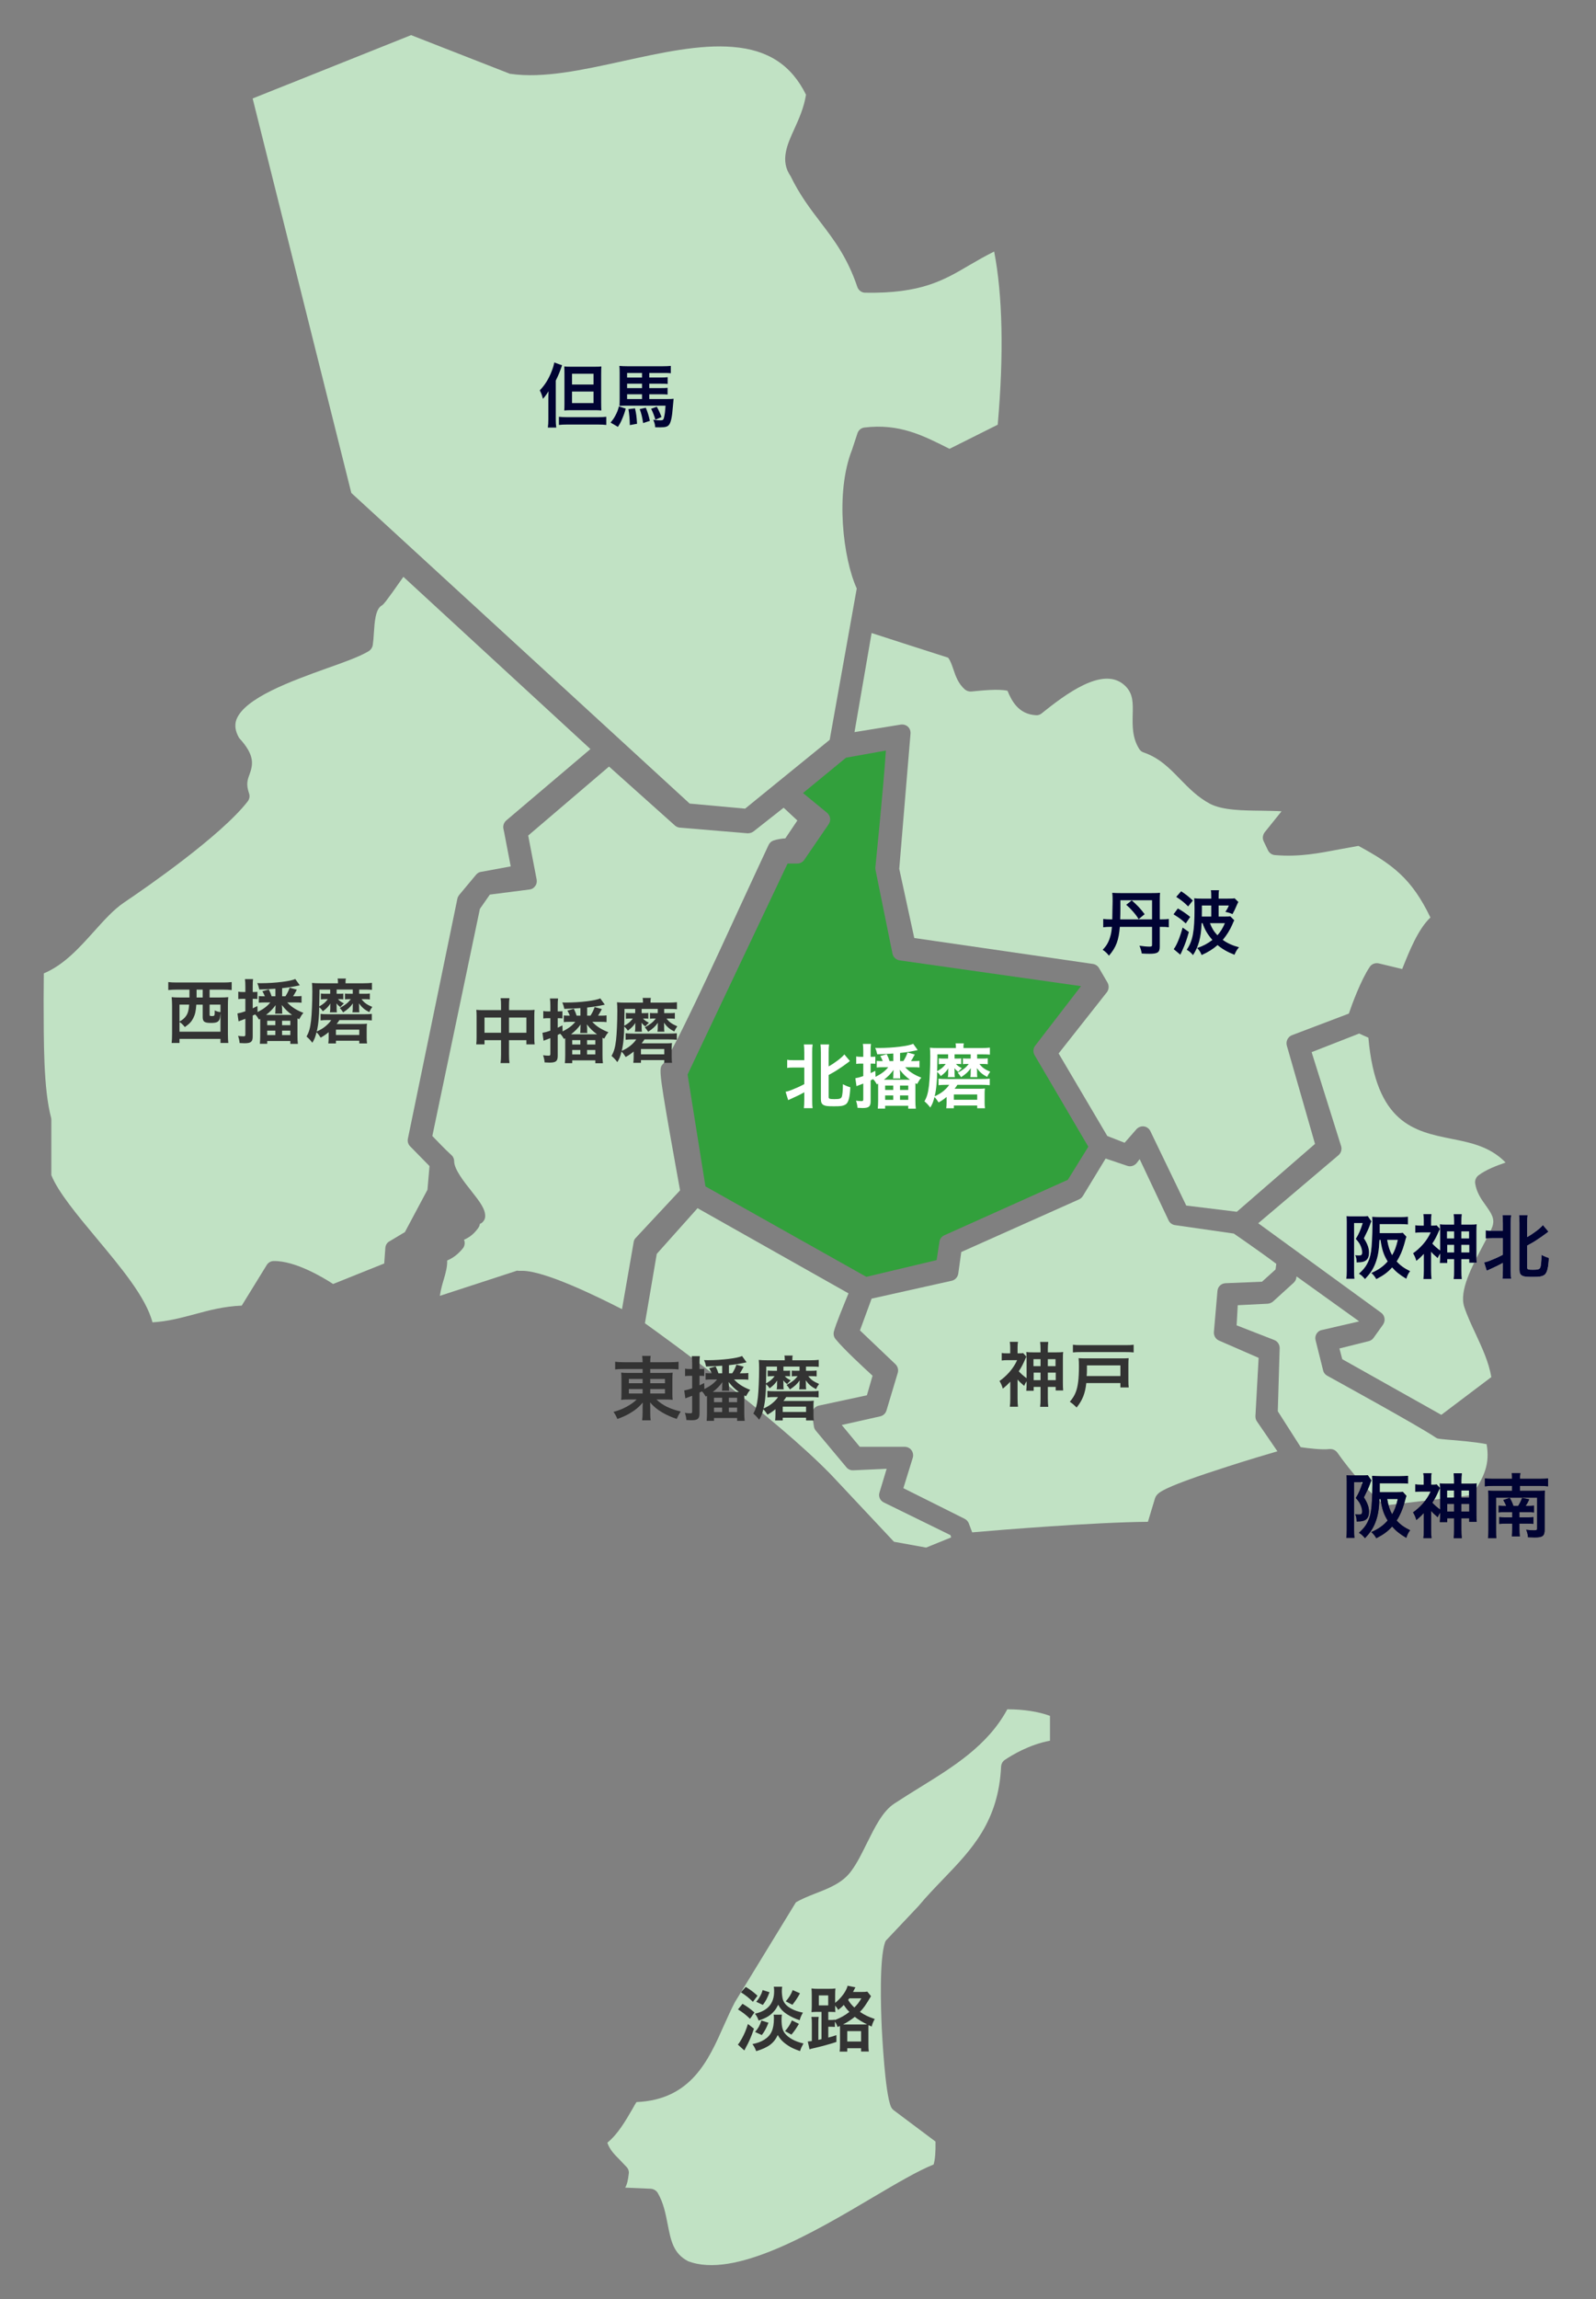 <?xml version="1.0" encoding="utf-8"?>
<!-- Generator: Adobe Illustrator 24.0.2, SVG Export Plug-In . SVG Version: 6.00 Build 0)  -->
<svg version="1.1" id="レイヤー_1" xmlns="http://www.w3.org/2000/svg" xmlns:xlink="http://www.w3.org/1999/xlink" x="0px"
	 y="0px" width="500px" height="720px" viewBox="0 0 500 720" style="enable-background:new 0 0 500 720;" xml:space="preserve">
<rect x="0" y="0" width="500" height="720" fill="#808080" stroke="none"/>
<style type="text/css">
	.st0{fill:#C1E2C4;}
	.st1{fill:#32A03C;}
	.st2{fill:#000333;}
	.st3{fill:#333333;}
	.st4{fill:#FFFFFF;}
</style>
<g>
	<g>
		<g>
			<path class="st0" d="M371.633,377.56l15.84,1.943l24.496-21.258l-8.833-30.797c-0.353-1.295,0.294-2.709,1.59-3.239l17.842-6.772
				c1.001-2.944,3.769-10.482,6.536-14.604c0.589-0.942,1.767-1.354,2.827-1.119l7.361,1.767c0-0.059,0.059-0.118,0.059-0.177
				c2.12-5.3,4.887-12.307,8.774-15.958c-5.83-12.189-11.895-16.664-22.553-22.435c-2.002,0.353-3.945,0.707-5.83,1.06
				c-6.536,1.237-12.66,2.473-20.315,1.825c-0.942-0.059-1.767-0.648-2.179-1.472l-1.354-2.827
				c-0.471-0.942-0.294-2.002,0.294-2.826l5.3-6.595c-1.767-0.118-3.886-0.118-6.124-0.177c-6.065-0.059-12.366-0.118-16.311-2.179
				c-3.769-2.002-6.595-4.887-9.304-7.655c-3.356-3.474-6.536-6.713-11.483-8.421c-0.589-0.177-1.06-0.589-1.354-1.06
				c-2.238-3.533-2.12-7.361-2.061-10.717c0.118-3.945,0.059-6.418-2.002-8.715c-6.065-6.536-16.723,0.471-25.379,7.361
				c-0.471,0.353-0.824,0.648-1.178,0.942c-0.53,0.412-1.119,0.589-1.767,0.53c-5.417-0.294-7.596-4.475-8.892-7.655
				c-3.003-0.648-8.303-0.059-11.306,0.236c-0.766,0.059-1.472-0.177-2.061-0.648c-2.061-1.825-2.885-4.181-3.592-6.301
				c-0.471-1.354-0.883-2.65-1.649-3.651c-6.124-1.943-18.372-5.889-23.966-7.714l-5.359,31.033l14.486-2.355
				c0.824-0.118,1.649,0.118,2.238,0.648c0.589,0.53,0.883,1.354,0.824,2.179l-3.533,42.338l4.711,21.67l56,8.126
				c0.766,0.118,1.472,0.589,1.884,1.295l2.65,4.534c0.53,0.942,0.471,2.12-0.177,3.003l-15.134,19.197l15.251,25.851l5.417,2.12
				l3.71-4.24c0.589-0.648,1.472-1.001,2.355-0.883c0.883,0.118,1.649,0.707,2.002,1.472L371.633,377.56z"/>
		</g>
		<g>
			<path class="st0" d="M215.528,708.142c14.545,5.653,39.512-9.068,57.707-19.844c7.596-4.475,14.25-8.421,19.255-10.423
				c0.471-1.59,0.648-3.945,0.589-7.184l-13.131-9.834c-0.353-0.294-0.648-0.648-0.824-1.06c-1.884-4.358-2.768-22.671-2.885-24.732
				c-0.294-6.301-0.766-21.434,1.001-26.675c0.118-0.353,0.294-0.707,0.589-0.942l9.952-10.54c2.532-3.062,5.241-5.83,7.832-8.538
				c8.833-9.186,17.194-17.901,18.019-35.154c0.059-0.824,0.471-1.59,1.178-2.061c2.179-1.472,7.596-4.77,14.132-6.006v-7.773
				c-3.474-1.295-8.185-2.061-13.367-2.061c-6.124,11.365-16.959,18.019-27.441,24.496c-2.65,1.649-5.417,3.356-8.008,5.064
				c-3.651,2.414-6.065,7.42-8.479,12.248c-1.531,3.062-3.062,6.301-5.005,8.892c-2.709,3.71-7.007,5.359-11.247,7.007
				c-2.238,0.883-4.299,1.708-6.065,2.768l-19.079,31.209c-1.237,2.355-2.355,4.887-3.474,7.361
				c-4.829,10.894-10.305,23.26-27.382,23.966c-0.412,0.648-0.824,1.354-1.237,2.12c-2.179,3.769-4.652,8.008-7.891,10.599
				c0.707,2.12,2.179,3.651,3.886,5.359c0.707,0.766,1.472,1.531,2.238,2.355c0.471,0.53,0.707,1.295,0.589,2.002
				c-0.236,2.061-0.53,3.356-1.119,4.358l8.008,0.353c0.883,0.059,1.708,0.53,2.179,1.295c1.825,3.121,2.473,6.536,3.121,9.834
				C210.17,701.723,210.935,705.728,215.528,708.142z"/>
		</g>
		<g>
			<path class="st0" d="M280.067,482.847l10.069,1.825l7.832-3.18l-0.177-0.707l-20.904-10.246
				c-1.178-0.589-1.767-1.884-1.354-3.121l2.238-7.42l-10.423,0.471c-0.824,0.059-1.649-0.294-2.179-0.942l-9.598-11.483
				c-0.294-0.353-0.53-0.824-0.589-1.296l-0.53-3.533c-0.236-1.354,0.707-2.709,2.061-3.003l15.075-3.239l1.767-6.124
				c-2.709-2.473-9.068-8.362-11.6-11.483c-0.53-0.648-0.707-1.472-0.53-2.297c0.53-2.179,3.18-8.538,4.593-12.013l-47.285-26.675
				l-12.778,14.309l-3.71,21.729c7.243,5.182,40.454,29.207,58.061,47.167l0.059,0.059L280.067,482.847z"/>
		</g>
		<g>
			<path class="st0" d="M283.011,466.065l19.197,9.598c0.589,0.294,1.06,0.824,1.296,1.413l1.06,2.826
				c8.067-0.707,38.334-3.18,55.058-3.298l2.238-7.42c0.118-0.353,0.294-0.648,0.53-0.942c0.766-0.883,2.12-2.532,22.2-8.951
				c6.006-1.943,11.954-3.71,15.605-4.77l-6.418-9.363c-0.353-0.471-0.471-1.06-0.471-1.649l1.001-18.254l-12.425-5.417
				c-1.06-0.471-1.649-1.531-1.59-2.65l1.119-12.896c0.118-1.354,1.178-2.355,2.532-2.414l11.424-0.471l4.24-3.828l0.236-1.767
				c-2.297-1.767-8.008-5.83-13.308-9.48l-18.431-2.65c-0.883-0.118-1.649-0.707-2.002-1.472l-9.068-19.197l-0.883,1.178
				c-0.707,0.883-1.884,1.295-2.944,0.942l-6.831-2.297l-7.125,11.718c-0.294,0.471-0.707,0.824-1.178,1.06l-36.921,16.488
				l-0.942,6.772c-0.177,1.119-1.001,2.002-2.061,2.238l-25.085,5.594l-3.651,9.952l11.129,10.599
				c0.707,0.707,1.001,1.708,0.707,2.709l-3.533,11.777c-0.294,0.942-1.001,1.59-1.943,1.825l-12.071,2.709l5.653,6.831h14.074
				c0.824,0,1.649,0.412,2.12,1.06c0.471,0.648,0.648,1.531,0.412,2.355L283.011,466.065z"/>
		</g>
		<g>
			<path class="st0" d="M420.508,425.67l31.033,17.43l15.133-11.424c0.059-0.059,0.059-0.059,0.118-0.118l0.412-0.236
				c-0.766-4.711-2.885-9.186-4.887-13.544c-1.354-2.885-2.65-5.653-3.592-8.479c-1.649-5.064,2.414-12.66,5.947-19.373
				c1.237-2.355,2.473-4.593,2.885-5.83c0.766-2.355-0.177-3.886-2.061-6.536c-1.413-1.943-2.944-4.122-3.356-7.007
				c-0.118-0.942,0.294-1.884,1.06-2.473c2.473-1.825,5.476-2.944,8.479-4.004c-4.829-4.946-10.717-6.183-16.959-7.42
				c-11.659-2.355-23.672-4.829-26.027-31.68c-1.001-0.412-2.12-0.942-2.885-1.295l-14.898,5.83l9.245,29.443
				c0.294,1.001,0,2.12-0.824,2.826l-25.144,21.317l38.511,28.029c1.178,0.883,1.413,2.473,0.589,3.71l-2.944,4.122
				c-0.353,0.53-0.883,0.883-1.531,1.06l-9.186,2.297L420.508,425.67z"/>
		</g>
		<g>
			<path class="st0" d="M416.798,453.817c0.883,0,1.649,0.412,2.179,1.119c4.358,6.183,9.304,11.777,14.839,16.547l27.264-3.239
				c4.004-5.771,5.712-9.834,4.652-15.958c-3.062-0.648-9.775-1.237-12.248-1.413c-3.121-0.294-3.18-0.294-3.769-0.707
				c-4.946-3.415-33.623-19.138-33.918-19.314c-0.648-0.353-1.119-0.942-1.295-1.708l-2.355-9.422
				c-0.177-0.707-0.059-1.413,0.294-2.002c0.353-0.589,0.942-1.06,1.649-1.178l11.718-2.709l-19.609-14.074l-0.059,0.294
				c-0.059,0.648-0.353,1.178-0.824,1.649l-6.477,5.889c-0.471,0.412-1.06,0.648-1.649,0.707l-9.422,0.471l-0.353,6.301
				l11.777,4.593c1.06,0.412,1.708,1.413,1.708,2.532l-0.589,19.785l7.184,11.247c2.414,0.353,6.713,0.883,9.009,0.589
				C416.563,453.817,416.68,453.817,416.798,453.817z M403.49,399.76L403.49,399.76L403.49,399.76z"/>
		</g>
		<g>
			<path class="st0" d="M16.084,368.021c2.061,5.241,8.185,12.601,14.132,19.727c7.596,9.127,15.487,18.49,17.548,26.381
				c4.887-0.294,8.951-1.413,13.19-2.532c4.534-1.237,9.186-2.473,14.78-2.709l7.832-12.719c0.471-0.766,1.295-1.237,2.179-1.237
				c6.654-0.118,15.369,5.064,18.608,7.184l16.017-6.418l0.353-4.887c0.059-0.883,0.53-1.649,1.295-2.061l4.829-2.885l7.066-13.249
				l0.648-7.42l-6.065-6.183c-0.648-0.648-0.883-1.531-0.707-2.414l15.487-75.079c0.059-0.412,0.294-0.824,0.53-1.178l5.359-6.418
				c0.412-0.471,0.942-0.824,1.59-0.883l9.245-1.708c-1.001-5.123-2.238-11.777-2.297-11.836c-0.177-0.942,0.177-1.884,0.883-2.532
				l26.381-22.376l-58.591-53.939c-5.889,8.421-6.301,8.715-6.831,9.009c-1.943,1.178-2.179,5.123-2.414,8.538
				c-0.059,1.354-0.177,2.591-0.353,3.828c-0.118,0.766-0.589,1.472-1.237,1.884c-2.826,1.708-7.537,3.415-13.073,5.359
				c-10.953,3.945-25.968,9.304-28.442,16.193c-0.589,1.767-0.294,3.592,0.883,5.653c4.946,5.359,4.416,8.244,3.239,11.483
				c-0.589,1.59-1.119,3.003-0.118,5.889c0.294,0.824,0.118,1.767-0.412,2.473c-8.362,10.776-31.739,26.969-38.746,31.68
				c-3.239,2.179-6.242,5.535-9.422,9.068c-4.652,5.182-9.422,10.482-15.722,13.131c0,2.65-0.059,5.417-0.059,8.303
				c0.059,12.955-0.118,27.558,2.355,36.98c0.059,0.236,0.059,0.471,0.059,0.648V368.021z M122.961,397.464L122.961,397.464
				L122.961,397.464z M117.014,185.065L117.014,185.065L117.014,185.065z"/>
		</g>
		<path class="st0" d="M216.058,251.664l17.371,1.59l26.498-21.552l8.479-47.403c-4.24-9.245-6.831-29.973-1.472-43.457l1.708-5.182
			c0.353-1.001,1.178-1.649,2.179-1.767c10.953-1.295,18.196,2.414,26.616,6.654h0.059l15.075-7.537
			c1.943-22.023,1.531-40.631-1.119-54.233c-2.826,1.413-5.3,2.826-7.714,4.24c-8.185,4.829-15.251,8.951-32.681,8.656
			c-1.119,0-2.12-0.766-2.473-1.825c-3.121-9.186-7.184-14.545-11.542-20.257c-3.18-4.181-6.477-8.479-9.363-14.427
			c-3.356-4.829-1.06-9.893,1.178-14.78c1.413-3.121,3.003-6.654,3.651-10.717c-4.593-9.304-11.895-14.074-22.906-14.957
			c-10.364-0.883-22.553,1.825-34.389,4.416c-12.896,2.826-25.026,5.476-35.272,4.004c-0.177,0-0.412-0.059-0.589-0.177L128.791,11
			L79.15,30.844l30.915,123.541L216.058,251.664z"/>
		<g>
			<path class="st0" d="M163.592,397.994c7.007,0,22.965,7.773,31.268,12.013l3.651-20.963c0.059-0.53,0.294-1.001,0.648-1.354
				l13.897-14.898c-0.53-2.944-1.884-10.305-3.18-17.724c-3.592-20.433-3.356-20.669-2.12-21.905
				c2.65-2.709,16.429-32.564,24.614-50.406c3.415-7.361,6.36-13.779,8.421-18.137c0.294-0.648,0.883-1.178,1.59-1.413
				c1.295-0.412,2.65-0.589,3.651-0.648l3.769-5.594l-4.299-4.004l-9.422,7.42c-0.53,0.412-1.178,0.589-1.884,0.589l-21.199-1.767
				c-0.589-0.059-1.119-0.294-1.531-0.648l-20.669-18.49l-25.321,21.611c0.589,3.003,1.884,9.893,2.65,13.779
				c0.118,0.707,0,1.472-0.471,2.061c-0.412,0.589-1.06,1.001-1.825,1.06l-12.366,1.59l-3.121,4.475l-14.898,71.133
				c1.472,1.531,4.24,4.416,5.889,5.889c0.589,0.471,0.942,1.237,0.942,2.002c0,2.532,3.121,6.477,5.417,9.363
				c2.591,3.298,4.475,5.712,4.299,8.067c-0.059,0.766-0.471,1.413-1.06,1.884c-0.177,0.118-0.353,0.236-0.589,0.294
				c-0.059,0.471-0.236,0.883-0.471,1.237c-1.295,1.825-2.65,2.944-4.534,3.769l0.059,0.059c0.353,0.883,0.177,1.943-0.412,2.65
				c-1.472,1.767-2.944,2.944-4.887,3.769c0.059,1.943-0.471,3.886-1.06,5.889c-0.471,1.531-0.942,3.239-1.237,5.182l24.025-7.832
				c0.059,0,0.118-0.059,0.177-0.059C162.532,398.052,163.003,397.994,163.592,397.994z"/>
		</g>
		<g>
			<path class="st1" d="M221.005,371.554l50.406,28.324l22.023-5.241l0.883-5.771c0.118-0.883,0.707-1.649,1.531-2.002
				l38.688-17.371l6.418-10.364l-16.841-28.677c-0.53-0.942-0.471-2.12,0.177-2.944l14.368-18.667l-56.824-8.067
				c-1.119-0.177-2.002-1.001-2.238-2.12l-5.3-26.145c-0.059-0.236-0.059-0.53-0.059-0.824c0-0.236,2.473-24.084,3.298-36.627
				l-12.484,2.238l-13.485,11.07l7.537,6.183c1.06,0.883,1.296,2.414,0.53,3.533l-7.655,11.188
				c-0.471,0.707-1.295,1.178-2.179,1.178h-3.062l-31.327,66.069L221.005,371.554z"/>
		</g>
	</g>
	<g>
		<path class="st2" d="M174.115,131.358c0,0.965,0.044,1.712,0.154,2.545h-2.634c0.11-0.855,0.154-1.47,0.154-2.567v-6.364
			c0-0.702,0-0.79,0.066-2.457c-0.505,0.834-0.987,1.514-1.756,2.392c-0.351-1.273-0.483-1.646-0.987-2.656
			c1.602-1.69,2.765-3.533,3.665-5.859c0.483-1.207,0.746-2.107,0.856-2.875l2.458,0.878c-0.505,1.536-1.251,3.401-1.975,4.784
			V131.358z M175.103,130.523c0.702,0.088,1.448,0.132,2.634,0.132h9.502c1.185,0,2.019-0.044,2.7-0.132v2.567
			c-0.681-0.088-1.47-0.131-2.677-0.131h-9.502c-1.185,0-1.997,0.043-2.655,0.131V130.523z M178.987,128.461
			c-0.79,0-1.602,0.021-2.217,0.088c0.044-0.505,0.066-1.141,0.066-2.085v-9.327c0-1.075-0.022-1.69-0.066-2.37
			c0.527,0.066,1.119,0.088,2.26,0.088h7.044c1.207,0,1.8-0.022,2.326-0.088c-0.044,0.637-0.066,1.251-0.066,2.656v8.58
			c0,1.251,0.022,1.822,0.066,2.546c-0.57-0.066-1.382-0.088-2.151-0.088H178.987z M179.206,120.429h6.737v-3.38h-6.737V120.429z
			 M179.206,126.244h6.737v-3.621h-6.737V126.244z"/>
		<path class="st2" d="M196.021,127.956c-0.263,1.075-0.505,1.777-1.032,3.05c-0.505,1.207-0.768,1.712-1.405,2.677l-2.304-1.338
			c0.746-0.922,1.053-1.339,1.514-2.217c0.549-1.032,0.79-1.624,1.097-2.853L196.021,127.956z M203.416,124.971h5.596
			c1.119,0,1.58-0.021,2.019-0.088c-0.044,0.307-0.044,0.307-0.242,2.589c-0.219,2.985-0.57,4.631-1.097,5.443
			c-0.483,0.702-1.141,0.922-2.919,0.922c-0.373,0-0.702,0-1.514-0.022c-0.044-0.878-0.22-1.492-0.615-2.348
			c0.966,0.131,1.536,0.175,2.304,0.175c0.746,0,0.922-0.154,1.119-1.032c0.263-1.295,0.263-1.295,0.439-3.555h-12.75
			c-0.571,0-1.119,0.021-1.69,0.066c0.044-0.68,0.066-1.141,0.066-2.326v-8.032c0-0.856-0.022-1.514-0.088-2.172
			c0.571,0.066,1.427,0.11,2.458,0.11h11.148c1.053,0,1.778-0.044,2.502-0.11v2.304c-0.549-0.066-1.01-0.088-1.909-0.088h-4.828
			v1.426h3.446c1.207,0,1.69-0.021,2.304-0.109v2.128c-0.571-0.066-0.966-0.088-2.26-0.088h-3.49v1.382h3.511
			c1.317,0,1.624-0.021,2.217-0.088v2.107c-0.658-0.066-1.097-0.088-2.194-0.088h-3.533V124.971z M201.134,116.808h-4.674v1.426
			h4.674V116.808z M201.134,120.165h-4.674v1.382h4.674V120.165z M196.46,123.479v1.492h4.674v-1.492H196.46z M198.94,127.89
			c0.395,1.777,0.483,2.458,0.636,4.828l-2.26,0.417c-0.044-1.931-0.176-3.577-0.439-5.003L198.94,127.89z M202.319,127.692
			c0.592,1.427,0.878,2.326,1.273,4.104l-2.107,0.702c-0.307-1.953-0.549-2.984-1.075-4.367L202.319,127.692z M205.765,127.385
			c0.549,0.966,1.031,2.019,1.47,3.204l-1.909,0.878c-0.307-1.141-0.834-2.48-1.339-3.446L205.765,127.385z"/>
	</g>
	<g>
		<path class="st3" d="M55.268,309.936c-0.878,0-1.799,0.044-2.546,0.132v-2.502c0.68,0.088,1.558,0.132,2.589,0.132h14.703
			c1.032,0,1.888-0.044,2.568-0.132v2.502c-0.79-0.088-1.646-0.132-2.546-0.132H65.67v2.458h3.27c1.097,0,1.821-0.022,2.567-0.11
			c-0.088,0.878-0.109,1.559-0.109,2.656v8.888c0,1.229,0.044,2.194,0.132,2.809h-2.458v-1.273H56.233v1.273h-2.458
			c0.088-0.855,0.132-1.514,0.132-2.831v-8.865c0-0.944-0.044-1.756-0.132-2.656c0.68,0.088,1.47,0.11,2.568,0.11h3.006
			c0-0.615,0-0.9,0-1.382v-1.076H55.268z M61.5,314.633c-0.132,2.063-0.395,3.138-0.966,4.257c-0.57,1.097-1.185,1.756-2.633,2.766
			c-0.527-0.681-0.988-1.141-1.668-1.602v3.05h12.838v-5.815c-0.022,0.022-0.022,0.022-0.044,0.374
			c-0.066,0.855-0.132,1.295-0.285,1.645c-0.329,0.768-1.01,1.054-2.59,1.054c-2.128,0-2.655-0.374-2.655-1.909v-3.819H61.5z
			 M56.233,314.633v5.289c0.922-0.483,1.536-1.01,2.019-1.69c0.614-0.856,0.878-1.844,1.01-3.599H56.233z M61.588,311.143v1.251
			h1.909v-2.458h-1.909V311.143z M65.67,317.749c0,0.416,0.088,0.461,0.746,0.461c0.834,0,0.856-0.066,0.856-1.777
			c0.636,0.329,1.075,0.461,1.799,0.548v-2.348H65.67V317.749z"/>
		<path class="st3" d="M81.123,319.307c-0.526-0.9-0.614-1.01-1.185-1.624c-0.285,0.154-0.285,0.154-0.768,0.374v6.539
			c0,1.668-0.549,2.129-2.567,2.129c-0.461,0-0.834-0.022-1.536-0.066c-0.088-0.9-0.197-1.382-0.483-2.239
			c0.636,0.088,1.229,0.132,1.712,0.132c0.461,0,0.57-0.11,0.57-0.549v-4.937c-0.57,0.219-0.965,0.373-1.47,0.548
			c-0.263,0.088-0.461,0.175-0.658,0.263l-0.351-2.48l0.154-0.043c0.68-0.11,1.185-0.242,2.326-0.637v-3.906H76.12
			c-0.526,0-0.944,0.022-1.47,0.088v-2.326c0.483,0.088,0.878,0.11,1.493,0.11h0.724v-1.799c0-1.075-0.044-1.558-0.132-2.239h2.546
			c-0.088,0.615-0.11,1.164-0.11,2.239v1.799h0.351c0.461,0,0.79-0.022,1.119-0.066v2.26c-0.351-0.043-0.68-0.066-1.119-0.066H79.17
			v2.984c0.395-0.175,0.637-0.307,1.47-0.724l0.066,1.887c1.931-1.009,2.984-1.799,3.972-3.006h-1.931
			c-0.724,0-1.229,0.022-1.668,0.088v-2.085c0.351,0.044,0.856,0.066,1.624,0.066h0.263c-0.242-0.637-0.417-0.987-0.768-1.581
			l2.019-0.57c0.461,0.922,0.57,1.229,0.878,2.151h1.185v-2.371c-1.383,0.11-3.336,0.197-5.048,0.242
			c-0.175-0.834-0.307-1.273-0.636-1.997c1.053,0.022,1.053,0.022,1.185,0.022c4.345,0,9.393-0.615,10.709-1.317l1.426,1.975
			c-1.953,0.439-3.599,0.702-5.53,0.9v2.546h1.031c0.615-0.944,0.987-1.712,1.317-2.699l2.26,0.636
			c-0.571,1.076-0.724,1.339-1.185,2.063h0.922c0.768,0,1.273-0.022,1.734-0.088v2.107c-0.483-0.066-1.031-0.088-1.799-0.088h-2.677
			c1.316,1.427,2.809,2.371,5.069,3.27c-0.461,0.483-0.768,0.965-1.339,1.997c-0.263-0.132-0.351-0.197-0.526-0.285
			c0,0.351,0,0.461,0,0.768v4.675c0,0.965,0.022,1.712,0.132,2.545h-2.37v-0.9h-7.242v0.878h-2.304
			c0.066-0.68,0.11-1.536,0.11-2.545v-4.675c0-0.307,0-0.373-0.022-0.592L81.123,319.307z M91.503,317.859
			c-1.339-0.966-2.128-1.734-3.204-3.116c0.066,0.811,0.088,0.943,0.088,1.207v0.548c0,0.483,0,0.68,0.066,0.965h-2.26
			c0.044-0.241,0.088-0.57,0.088-0.965v-0.548c0-0.329,0.022-0.724,0.066-1.164c-0.878,1.207-1.777,2.129-3.006,3.073h7.857H91.503z
			 M83.713,321.063h2.546v-1.383h-2.546V321.063z M83.713,324.157h2.546v-1.382h-2.546V324.157z M88.365,321.063h2.589v-1.383
			h-2.589V321.063z M88.365,324.157h2.589v-1.382h-2.589V324.157z"/>
		<path class="st3" d="M105.465,309.914v1.317h0.944c0.526,0,0.856-0.022,1.141-0.066v1.822c-0.285-0.066-0.439-0.066-0.987-0.066
			h-0.681c0.593,0.615,0.922,0.833,1.865,1.317c-0.373,0.307-0.921,0.9-1.119,1.163c-0.549-0.417-0.878-0.724-1.229-1.163
			c0.066,0.68,0.066,0.702,0.066,1.053v0.637c0,0.438,0.022,0.768,0.088,1.119h-2.217c0.088-0.329,0.132-0.724,0.132-1.097v-0.637
			c0-0.285,0-0.57,0.044-1.032c-0.724,1.075-1.119,1.471-2.37,2.436c-0.373-0.57-0.658-0.878-1.141-1.295
			c-0.044,2.15-0.044,2.15-0.154,3.533c-0.154,1.799-0.307,2.721-0.615,4.104c1.295-0.615,1.931-0.987,2.809-1.712
			c0.768-0.659,1.295-1.207,1.734-1.887h-0.878c-1.053,0-1.668,0.021-2.458,0.109v-2.04c0.658,0.088,1.207,0.11,2.458,0.11h11.039
			c1.207,0,1.843-0.022,2.546-0.11v2.04c-0.79-0.088-1.492-0.109-2.546-0.109h-7.593c-0.329,0.505-0.526,0.79-0.878,1.228h7.637
			c0.834,0,1.361-0.021,1.865-0.088c-0.066,0.483-0.088,0.966-0.088,1.646v2.809c0,0.68,0.022,1.163,0.11,1.733h-2.436v-0.855
			h-7.308v0.855h-2.392c0.066-0.548,0.11-1.031,0.11-1.777v-1.755c-0.944,0.768-1.47,1.141-2.502,1.712
			c-0.439-0.702-0.79-1.186-1.295-1.69c-0.395,1.536-0.636,2.194-1.317,3.292c-0.658-0.878-1.053-1.273-1.821-1.953
			c0.768-1.317,1.141-2.589,1.426-4.981c0.22-1.931,0.395-5.793,0.395-9.173c0-1.25-0.044-1.865-0.109-2.633
			c0.812,0.088,1.558,0.109,2.589,0.109h5.552v-0.219c0-0.549-0.022-0.9-0.109-1.251h2.589c-0.088,0.352-0.11,0.658-0.11,1.273
			v0.197h5.596c0.987,0,1.953-0.043,2.677-0.131v2.194c-0.636-0.066-1.251-0.088-2.217-0.088h-1.777v1.317h1.822
			c0.68,0,1.141-0.022,1.514-0.088v1.866c-0.329-0.066-0.878-0.088-1.448-0.088h-1.163c0.9,1.163,1.668,1.69,3.38,2.435
			c-0.483,0.681-0.636,0.922-0.944,1.624c-1.492-0.768-2.283-1.448-3.226-2.743c0,0.088,0,0.175,0,0.219
			c0.022,0.352,0.044,0.505,0.044,0.681v0.812c0,0.395,0.022,0.724,0.088,1.097h-2.194c0.066-0.417,0.11-0.724,0.11-1.097v-0.769
			c0-0.285,0-0.373,0.044-0.943c-0.834,1.163-1.448,1.755-3.05,2.83c-0.549-0.833-0.592-0.878-1.053-1.382
			c1.799-1.01,2.502-1.558,3.467-2.765h-0.746c-0.417,0-0.768,0.022-1.097,0.066v-1.822c0.285,0.044,0.702,0.066,1.163,0.066h1.273
			v-1.317H105.465z M100.088,311.099c0,0.878,0,0.878-0.088,4.104c1.382-0.812,1.931-1.273,2.699-2.282h-0.812
			c-0.549,0-0.987,0.022-1.361,0.088v-1.866c0.351,0.066,0.79,0.088,1.427,0.088h1.492v-1.317h-3.358V311.099z M105.245,324.135
			h7.308v-1.668h-7.308V324.135z"/>
	</g>
	<g>
		<path class="st3" d="M156.966,315.012c0-1.141-0.022-1.668-0.132-2.392h2.765c-0.088,0.68-0.132,1.251-0.132,2.304v1.427h6.013
			c0.966,0,1.427-0.022,1.997-0.088c-0.066,0.615-0.088,1.075-0.088,1.931v6.693c0,0.987,0.022,1.558,0.11,2.194h-2.59v-1.317
			h-5.442v4.455c0,1.317,0.044,1.953,0.154,2.721h-2.809c0.11-0.812,0.154-1.493,0.154-2.721v-4.455h-5.179v1.317h-2.589
			c0.088-0.724,0.109-1.273,0.109-2.194v-6.715c0-0.812-0.022-1.207-0.088-1.909c0.637,0.066,1.097,0.088,1.975,0.088h5.772V315.012
			z M151.787,318.677v4.762h5.179v-4.762H151.787z M164.91,323.439v-4.762h-5.442v4.762H164.91z"/>
		<path class="st3" d="M176.676,325.37c-0.527-0.9-0.614-1.01-1.185-1.624c-0.285,0.154-0.285,0.154-0.768,0.374v6.539
			c0,1.668-0.549,2.129-2.567,2.129c-0.461,0-0.834-0.022-1.536-0.066c-0.088-0.9-0.197-1.382-0.483-2.239
			c0.636,0.088,1.229,0.132,1.712,0.132c0.461,0,0.57-0.11,0.57-0.549v-4.937c-0.57,0.219-0.965,0.373-1.47,0.548
			c-0.263,0.088-0.461,0.175-0.658,0.263l-0.351-2.48l0.154-0.043c0.68-0.11,1.185-0.242,2.326-0.637v-3.906h-0.746
			c-0.527,0-0.944,0.022-1.47,0.088v-2.326c0.483,0.088,0.878,0.11,1.493,0.11h0.724v-1.799c0-1.075-0.044-1.558-0.132-2.239h2.546
			c-0.088,0.615-0.11,1.164-0.11,2.239v1.799h0.351c0.461,0,0.79-0.022,1.119-0.066v2.26c-0.351-0.043-0.68-0.066-1.119-0.066
			h-0.351v2.984c0.395-0.175,0.637-0.307,1.47-0.724l0.066,1.887c1.931-1.009,2.984-1.799,3.972-3.006h-1.931
			c-0.724,0-1.229,0.022-1.668,0.088v-2.085c0.351,0.044,0.856,0.066,1.624,0.066h0.263c-0.242-0.637-0.417-0.987-0.768-1.581
			l2.019-0.57c0.461,0.922,0.57,1.229,0.878,2.151h1.185v-2.371c-1.383,0.11-3.336,0.197-5.048,0.242
			c-0.175-0.834-0.307-1.273-0.636-1.997c1.053,0.022,1.053,0.022,1.185,0.022c4.345,0,9.393-0.615,10.71-1.317l1.426,1.975
			c-1.953,0.439-3.599,0.702-5.53,0.9v2.546h1.031c0.615-0.944,0.987-1.712,1.317-2.699l2.26,0.636
			c-0.571,1.076-0.724,1.339-1.185,2.063h0.922c0.768,0,1.273-0.022,1.734-0.088v2.107c-0.483-0.066-1.031-0.088-1.799-0.088h-2.677
			c1.316,1.427,2.809,2.371,5.069,3.27c-0.461,0.483-0.768,0.965-1.339,1.997c-0.263-0.132-0.351-0.197-0.526-0.285
			c0,0.351,0,0.461,0,0.768v4.675c0,0.965,0.022,1.712,0.132,2.545h-2.37v-0.9h-7.242v0.878h-2.304
			c0.066-0.68,0.11-1.536,0.11-2.545v-4.675c0-0.307,0-0.373-0.022-0.592L176.676,325.37z M187.057,323.922
			c-1.339-0.966-2.128-1.734-3.204-3.116c0.066,0.811,0.088,0.943,0.088,1.207v0.548c0,0.483,0,0.68,0.066,0.965h-2.26
			c0.044-0.241,0.088-0.57,0.088-0.965v-0.548c0-0.329,0.022-0.724,0.066-1.164c-0.878,1.207-1.777,2.129-3.006,3.073h7.857H187.057
			z M179.266,327.126h2.546v-1.383h-2.546V327.126z M179.266,330.22h2.546v-1.382h-2.546V330.22z M183.919,327.126h2.589v-1.383
			h-2.589V327.126z M183.919,330.22h2.589v-1.382h-2.589V330.22z"/>
		<path class="st3" d="M201.018,315.978v1.317h0.944c0.526,0,0.856-0.022,1.141-0.066v1.822c-0.285-0.066-0.439-0.066-0.987-0.066
			h-0.681c0.593,0.615,0.922,0.833,1.865,1.317c-0.373,0.307-0.921,0.9-1.119,1.163c-0.549-0.417-0.878-0.724-1.229-1.163
			c0.066,0.68,0.066,0.702,0.066,1.053v0.637c0,0.438,0.022,0.768,0.088,1.119h-2.217c0.088-0.329,0.132-0.724,0.132-1.097v-0.637
			c0-0.285,0-0.57,0.044-1.032c-0.724,1.075-1.119,1.471-2.37,2.436c-0.373-0.57-0.658-0.878-1.141-1.295
			c-0.044,2.15-0.044,2.15-0.154,3.533c-0.154,1.799-0.307,2.721-0.615,4.104c1.295-0.615,1.931-0.987,2.809-1.712
			c0.768-0.659,1.295-1.207,1.734-1.887h-0.878c-1.053,0-1.668,0.021-2.458,0.109v-2.04c0.658,0.088,1.207,0.11,2.458,0.11h11.039
			c1.207,0,1.843-0.022,2.546-0.11v2.04c-0.79-0.088-1.492-0.109-2.546-0.109h-7.593c-0.329,0.505-0.526,0.79-0.878,1.228h7.637
			c0.834,0,1.361-0.021,1.865-0.088c-0.066,0.483-0.088,0.966-0.088,1.646v2.809c0,0.68,0.022,1.163,0.11,1.733h-2.436v-0.855
			h-7.308v0.855h-2.392c0.066-0.548,0.11-1.031,0.11-1.777v-1.755c-0.944,0.768-1.47,1.141-2.502,1.712
			c-0.439-0.702-0.79-1.186-1.295-1.69c-0.395,1.536-0.636,2.194-1.317,3.292c-0.658-0.878-1.053-1.273-1.821-1.953
			c0.768-1.317,1.141-2.589,1.426-4.981c0.22-1.931,0.395-5.793,0.395-9.173c0-1.25-0.044-1.865-0.109-2.633
			c0.812,0.088,1.558,0.109,2.589,0.109h5.552v-0.219c0-0.549-0.022-0.9-0.109-1.251h2.589c-0.088,0.352-0.11,0.658-0.11,1.273
			v0.197h5.596c0.987,0,1.953-0.043,2.677-0.131v2.194c-0.636-0.066-1.251-0.088-2.217-0.088h-1.777v1.317h1.822
			c0.68,0,1.141-0.022,1.514-0.088v1.866c-0.329-0.066-0.878-0.088-1.448-0.088h-1.163c0.9,1.163,1.668,1.69,3.38,2.435
			c-0.483,0.681-0.636,0.922-0.944,1.624c-1.492-0.768-2.283-1.448-3.226-2.743c0,0.088,0,0.175,0,0.219
			c0.022,0.352,0.044,0.505,0.044,0.681v0.812c0,0.395,0.022,0.724,0.088,1.097h-2.194c0.066-0.417,0.11-0.724,0.11-1.097v-0.769
			c0-0.285,0-0.373,0.044-0.943c-0.834,1.163-1.448,1.755-3.05,2.83c-0.549-0.833-0.592-0.878-1.053-1.382
			c1.799-1.01,2.502-1.558,3.467-2.765h-0.746c-0.417,0-0.768,0.022-1.097,0.066v-1.822c0.285,0.044,0.702,0.066,1.163,0.066h1.273
			v-1.317H201.018z M195.641,317.163c0,0.878,0,0.878-0.088,4.104c1.382-0.812,1.931-1.273,2.699-2.282h-0.812
			c-0.549,0-0.987,0.022-1.361,0.088v-1.866c0.351,0.066,0.79,0.088,1.427,0.088h1.492v-1.317h-3.358V317.163z M200.799,330.198
			h7.308v-1.668h-7.308V330.198z"/>
	</g>
	<g>
		<path class="st4" d="M248.679,334.33c-0.944,0-1.492,0.021-2.063,0.131v-2.567c0.549,0.11,1.01,0.132,2.063,0.132h3.292v-2.414
			c0-1.164-0.043-1.778-0.132-2.502h2.743c-0.11,0.702-0.132,1.316-0.132,2.502v14.813c0,1.295,0.022,1.931,0.132,2.634h-2.743
			c0.088-0.746,0.132-1.404,0.132-2.656v-2.326c-1.317,0.746-2.524,1.317-4.082,2.019c-0.373,0.154-0.746,0.329-0.966,0.439
			l-0.812-2.612c0.68-0.132,1.097-0.263,1.865-0.57c1.755-0.702,2.524-1.054,3.994-1.822v-5.201H248.679z M259.608,343.569
			c0,0.548,0.285,0.658,1.777,0.658c1.536,0,2.019-0.132,2.282-0.637c0.242-0.461,0.396-2.04,0.396-4.037
			c0.833,0.438,1.558,0.746,2.326,0.965c-0.131,2.962-0.526,4.564-1.273,5.223c-0.351,0.307-0.922,0.527-1.602,0.637
			c-0.483,0.066-1.097,0.088-2.239,0.088c-1.953,0-2.612-0.066-3.182-0.352c-0.658-0.307-0.922-0.878-0.922-1.909v-14.572
			c0-1.228-0.043-1.843-0.131-2.523h2.699c-0.11,0.746-0.132,1.36-0.132,2.523v4.345c2.019-1.141,4.104-2.743,4.916-3.753
			l1.734,2.063c-0.22,0.153-0.352,0.263-0.702,0.548c-0.637,0.505-2.48,1.778-3.49,2.414c-0.9,0.549-0.9,0.549-2.457,1.405V343.569z
			"/>
		<path class="st4" d="M274.71,339.596c-0.527-0.9-0.615-1.01-1.185-1.624c-0.285,0.154-0.285,0.154-0.768,0.374v6.539
			c0,1.668-0.549,2.129-2.568,2.129c-0.461,0-0.833-0.022-1.536-0.066c-0.088-0.9-0.197-1.382-0.483-2.239
			c0.637,0.088,1.229,0.132,1.712,0.132c0.461,0,0.571-0.11,0.571-0.549v-4.937c-0.571,0.219-0.966,0.373-1.471,0.548
			c-0.263,0.088-0.461,0.175-0.658,0.263l-0.352-2.48l0.154-0.043c0.68-0.11,1.185-0.242,2.326-0.637v-3.906h-0.746
			c-0.527,0-0.944,0.022-1.47,0.088v-2.326c0.483,0.088,0.878,0.11,1.492,0.11h0.724v-1.799c0-1.075-0.044-1.558-0.132-2.239h2.546
			c-0.088,0.615-0.11,1.164-0.11,2.239v1.799h0.351c0.461,0,0.79-0.022,1.119-0.066v2.26c-0.352-0.043-0.68-0.066-1.119-0.066
			h-0.351v2.984c0.395-0.175,0.636-0.307,1.47-0.724l0.066,1.887c1.931-1.009,2.985-1.799,3.973-3.006h-1.931
			c-0.724,0-1.229,0.022-1.668,0.088v-2.085c0.351,0.044,0.856,0.066,1.623,0.066h0.264c-0.242-0.637-0.417-0.987-0.769-1.581
			l2.019-0.57c0.461,0.922,0.571,1.229,0.878,2.151h1.185v-2.371c-1.382,0.11-3.336,0.197-5.048,0.242
			c-0.175-0.834-0.307-1.273-0.637-1.997c1.054,0.022,1.054,0.022,1.186,0.022c4.345,0,9.392-0.615,10.709-1.317l1.427,1.975
			c-1.953,0.439-3.599,0.702-5.53,0.9v2.546h1.032c0.614-0.944,0.987-1.712,1.316-2.699l2.261,0.636
			c-0.57,1.076-0.724,1.339-1.185,2.063h0.921c0.769,0,1.273-0.022,1.734-0.088v2.107c-0.483-0.066-1.032-0.088-1.799-0.088h-2.677
			c1.317,1.427,2.809,2.371,5.069,3.27c-0.461,0.483-0.768,0.965-1.338,1.997c-0.264-0.132-0.352-0.197-0.527-0.285
			c0,0.351,0,0.461,0,0.768v4.675c0,0.965,0.022,1.712,0.132,2.545h-2.371v-0.9H277.3v0.878h-2.304
			c0.066-0.68,0.11-1.536,0.11-2.545v-4.675c0-0.307,0-0.373-0.022-0.592L274.71,339.596z M285.091,338.148
			c-1.339-0.966-2.129-1.734-3.204-3.116c0.066,0.811,0.088,0.943,0.088,1.207v0.548c0,0.483,0,0.68,0.066,0.965h-2.26
			c0.043-0.241,0.088-0.57,0.088-0.965v-0.548c0-0.329,0.022-0.724,0.066-1.164c-0.878,1.207-1.777,2.129-3.007,3.073h7.857H285.091
			z M277.3,341.352h2.546v-1.383H277.3V341.352z M277.3,344.447h2.546v-1.382H277.3V344.447z M281.953,341.352h2.589v-1.383h-2.589
			V341.352z M281.953,344.447h2.589v-1.382h-2.589V344.447z"/>
		<path class="st4" d="M299.052,330.204v1.317h0.944c0.527,0,0.855-0.022,1.141-0.066v1.822c-0.286-0.066-0.439-0.066-0.988-0.066
			h-0.68c0.592,0.615,0.922,0.833,1.866,1.317c-0.374,0.307-0.922,0.9-1.119,1.163c-0.549-0.417-0.878-0.724-1.229-1.163
			c0.066,0.68,0.066,0.702,0.066,1.053v0.637c0,0.438,0.022,0.768,0.088,1.119h-2.216c0.088-0.329,0.131-0.724,0.131-1.097v-0.637
			c0-0.285,0-0.57,0.044-1.032c-0.724,1.075-1.119,1.471-2.371,2.436c-0.373-0.57-0.658-0.878-1.141-1.295
			c-0.044,2.15-0.044,2.15-0.154,3.533c-0.153,1.799-0.307,2.721-0.615,4.104c1.295-0.615,1.931-0.987,2.809-1.712
			c0.769-0.659,1.295-1.207,1.734-1.887h-0.878c-1.054,0-1.668,0.021-2.458,0.109v-2.04c0.659,0.088,1.207,0.11,2.458,0.11h11.039
			c1.207,0,1.844-0.022,2.546-0.11v2.04c-0.791-0.088-1.493-0.109-2.546-0.109h-7.593c-0.329,0.505-0.527,0.79-0.878,1.228h7.637
			c0.834,0,1.361-0.021,1.866-0.088c-0.066,0.483-0.088,0.966-0.088,1.646v2.809c0,0.68,0.021,1.163,0.109,1.733h-2.435v-0.856
			h-7.308v0.856h-2.393c0.066-0.548,0.11-1.031,0.11-1.777v-1.755c-0.943,0.768-1.47,1.141-2.502,1.712
			c-0.438-0.702-0.79-1.186-1.295-1.69c-0.395,1.536-0.637,2.194-1.317,3.292c-0.658-0.878-1.053-1.273-1.822-1.953
			c0.769-1.317,1.141-2.589,1.427-4.981c0.22-1.931,0.395-5.793,0.395-9.173c0-1.25-0.043-1.865-0.11-2.633
			c0.812,0.088,1.559,0.109,2.59,0.109h5.552v-0.219c0-0.549-0.022-0.9-0.11-1.251h2.589c-0.088,0.352-0.109,0.658-0.109,1.273
			v0.197h5.596c0.987,0,1.953-0.043,2.677-0.131v2.194c-0.637-0.066-1.25-0.088-2.217-0.088h-1.777v1.317h1.822
			c0.68,0,1.141-0.022,1.514-0.088v1.866c-0.329-0.066-0.878-0.088-1.449-0.088h-1.163c0.9,1.163,1.668,1.69,3.379,2.435
			c-0.483,0.681-0.637,0.922-0.944,1.624c-1.492-0.768-2.282-1.448-3.225-2.743c0,0.088,0,0.175,0,0.219
			c0.021,0.352,0.043,0.505,0.043,0.681v0.812c0,0.395,0.022,0.724,0.088,1.097h-2.194c0.066-0.417,0.11-0.724,0.11-1.097v-0.769
			c0-0.285,0-0.373,0.044-0.943c-0.834,1.163-1.449,1.755-3.051,2.83c-0.549-0.833-0.592-0.878-1.053-1.382
			c1.799-1.01,2.502-1.558,3.467-2.765h-0.746c-0.416,0-0.768,0.022-1.097,0.066v-1.822c0.285,0.044,0.702,0.066,1.164,0.066h1.273
			v-1.317H299.052z M293.676,331.389c0,0.878,0,0.878-0.088,4.104c1.382-0.812,1.931-1.273,2.699-2.282h-0.812
			c-0.549,0-0.987,0.022-1.36,0.088v-1.866c0.351,0.066,0.79,0.088,1.426,0.088h1.492v-1.317h-3.357V331.389z M298.833,344.424
			h7.308v-1.668h-7.308V344.424z"/>
	</g>
	<g>
		<path class="st2" d="M348.458,287.93c0.022-1.185,0.044-2.172,0.044-2.765c0.043-1.471,0.066-2.502,0.066-2.919
			c0-1.141-0.022-1.909-0.11-2.634c0.79,0.066,1.361,0.088,2.502,0.088h9.876c1.273,0,1.953-0.021,2.589-0.088
			c-0.066,0.659-0.088,1.295-0.088,2.48v5.838h0.57c1.076,0,1.668-0.043,2.261-0.131v2.612c-0.746-0.11-1.251-0.132-2.217-0.132
			h-0.615v6.123c0,1.865-0.615,2.304-3.226,2.304c-0.768,0-1.427-0.022-2.414-0.088c-0.153-0.9-0.373-1.602-0.724-2.436
			c1.186,0.175,2.283,0.285,3.116,0.285c0.681,0,0.834-0.088,0.834-0.548v-5.64h-10.095c-0.352,4.214-1.141,6.364-3.401,9.019
			c-0.615-0.79-1.229-1.339-1.976-1.844c1.251-1.295,1.887-2.414,2.392-4.191c0.264-0.855,0.396-1.734,0.505-2.984h-0.614
			c-0.702,0-1.251,0.022-2.107,0.132v-2.612c0.68,0.088,1.273,0.131,2.26,0.131H348.458z M360.923,287.93v-5.991h-9.919v2.414
			c0,1.449-0.022,2.414-0.066,3.577H360.923z M356.71,287.864c-0.592-0.987-0.922-1.427-1.887-2.524
			c-0.834-0.943-1.141-1.229-1.997-1.975l1.734-1.382c1.711,1.492,2.743,2.589,4.037,4.323L356.71,287.864z"/>
		<path class="st2" d="M369.003,284.506c1.581,0.922,2.458,1.514,3.863,2.656l-1.382,2.041c-1.493-1.339-2.085-1.778-3.841-2.853
			L369.003,284.506z M372.449,291.88c-0.68,2.436-1.054,3.533-1.997,5.64c-0.22,0.505-0.483,1.097-0.68,1.47l-2.063-1.734
			c0.922-1.207,1.909-3.577,2.787-6.759L372.449,291.88z M372.229,283.87c-1.163-1.164-2.129-1.953-3.731-2.985l1.536-1.755
			c1.536,1.01,2.304,1.624,3.665,2.897L372.229,283.87z M376.443,289.115c-0.11,2.568-0.329,4.038-0.768,5.706
			c-0.461,1.645-1.054,2.984-1.931,4.301c-0.68-0.812-1.032-1.097-1.953-1.69c1.887-2.766,2.435-5.706,2.435-12.86
			c0-1.536-0.043-2.634-0.11-3.248c0.637,0.088,1.295,0.11,2.261,0.11h3.094v-0.549c0-1.097-0.022-1.536-0.132-2.085h2.568
			c-0.11,0.483-0.132,0.987-0.132,2.107v0.527h2.787c1.382,0,1.822-0.022,2.217-0.11l1.185,1.164
			c-0.131,0.197-0.285,0.505-0.438,0.855c-0.395,0.987-0.966,2.172-1.405,2.941c-0.856-0.374-1.317-0.527-2.239-0.702
			c0.461-0.659,0.724-1.097,1.097-1.997h-3.204v3.467h1.909c0.878,0,1.339-0.022,1.734-0.088l1.25,1.25
			c-0.175,0.329-0.329,0.659-0.592,1.295c-0.724,1.711-1.799,3.423-3.006,4.849c1.514,1.075,3.138,1.799,5.091,2.304
			c-0.68,0.79-0.921,1.207-1.426,2.348c-2.151-0.834-3.797-1.777-5.289-3.029c-1.426,1.251-3.05,2.26-5.003,3.116
			c-0.351-0.9-0.636-1.382-1.382-2.194c1.909-0.659,3.182-1.339,4.762-2.524c-1.536-1.777-2.413-3.248-3.072-5.267H376.443z
			 M379.472,287.052v-3.467h-2.941v1.492c0,0.68,0,1.141-0.021,1.975H379.472z M379.054,289.115
			c0.615,1.602,1.229,2.612,2.348,3.797c0.965-1.097,1.624-2.151,2.348-3.797H379.054z"/>
	</g>
	<g>
		<path class="st3" d="M195.372,428.75c-1.119,0-1.844,0.022-2.655,0.132v-2.414c0.768,0.11,1.58,0.153,2.809,0.153h5.793
			c-0.022-0.9-0.044-1.273-0.154-1.975h2.677c-0.11,0.68-0.132,1.141-0.132,1.975h5.991c1.361,0,2.194-0.043,2.875-0.153v2.414
			c-0.724-0.088-1.646-0.132-2.721-0.132h-6.145v1.229h4.587c1.339,0,1.756-0.022,2.436-0.088c-0.066,0.658-0.088,1.382-0.088,2.217
			v4.059c0,1.229,0,1.229,0.088,2.239c-0.636-0.088-1.251-0.11-2.458-0.11h-2.633c1.953,1.844,4.279,2.984,7.615,3.752
			c-0.571,0.878-0.768,1.273-1.251,2.326c-1.778-0.592-3.094-1.185-4.499-1.997c-1.624-0.965-2.655-1.799-3.841-3.16
			c0.022,0.724,0.044,1.141,0.044,1.514v1.58c0,1.119,0.022,1.755,0.154,2.502h-2.699c0.11-0.856,0.154-1.492,0.154-2.502v-1.58
			c0-0.264,0.022-1.076,0.044-1.493c-1.119,1.383-2.458,2.48-4.191,3.468c-1.053,0.615-2.436,1.229-3.753,1.69
			c-0.483-1.097-0.681-1.47-1.229-2.217c1.646-0.461,2.787-0.9,4.126-1.624c1.339-0.724,2.392-1.492,3.138-2.26h-2.37
			c-1.361,0-1.8,0.022-2.48,0.11c0-0.22,0-0.22,0.066-0.637c0-0.088,0-0.088,0.022-1.602v-4.038c0-1.141-0.022-1.492-0.088-2.26
			c0.592,0.088,1.119,0.11,2.392,0.11h4.323v-1.229H195.372z M197.018,431.866v1.339h4.301v-1.339H197.018z M197.018,435.026v1.383
			h4.301v-1.383H197.018z M203.711,433.205h4.609v-1.339h-4.609V433.205z M203.711,436.409h4.609v-1.383h-4.609V436.409z"/>
		<path class="st3" d="M221.096,437.375c-0.527-0.9-0.614-1.01-1.185-1.624c-0.285,0.154-0.285,0.154-0.768,0.374v6.539
			c0,1.668-0.549,2.129-2.567,2.129c-0.461,0-0.834-0.022-1.536-0.066c-0.088-0.9-0.197-1.382-0.483-2.239
			c0.636,0.088,1.229,0.132,1.712,0.132c0.461,0,0.57-0.11,0.57-0.549v-4.937c-0.57,0.219-0.965,0.373-1.47,0.548
			c-0.263,0.088-0.461,0.175-0.658,0.263l-0.351-2.48l0.154-0.043c0.68-0.11,1.185-0.242,2.326-0.637v-3.906h-0.746
			c-0.526,0-0.944,0.022-1.47,0.088v-2.326c0.483,0.088,0.878,0.11,1.493,0.11h0.724v-1.799c0-1.075-0.044-1.558-0.132-2.239h2.546
			c-0.088,0.615-0.11,1.164-0.11,2.239v1.799h0.351c0.461,0,0.79-0.022,1.119-0.066v2.26c-0.351-0.043-0.68-0.066-1.119-0.066
			h-0.351v2.984c0.395-0.175,0.637-0.307,1.47-0.724l0.066,1.887c1.931-1.009,2.984-1.799,3.972-3.007h-1.931
			c-0.724,0-1.229,0.022-1.668,0.088v-2.085c0.351,0.044,0.856,0.066,1.624,0.066h0.263c-0.242-0.637-0.417-0.987-0.768-1.581
			l2.019-0.57c0.461,0.922,0.57,1.229,0.878,2.151h1.185v-2.371c-1.383,0.11-3.336,0.197-5.048,0.242
			c-0.175-0.834-0.307-1.273-0.636-1.997c1.053,0.022,1.053,0.022,1.185,0.022c4.345,0,9.393-0.615,10.71-1.317l1.426,1.975
			c-1.953,0.439-3.599,0.702-5.53,0.9v2.546h1.031c0.615-0.944,0.987-1.712,1.317-2.699l2.26,0.636
			c-0.571,1.076-0.724,1.339-1.185,2.063h0.922c0.768,0,1.273-0.022,1.734-0.088v2.107c-0.483-0.066-1.031-0.088-1.799-0.088h-2.677
			c1.316,1.427,2.809,2.371,5.069,3.27c-0.461,0.483-0.768,0.965-1.339,1.997c-0.263-0.132-0.351-0.198-0.527-0.285
			c0,0.351,0,0.461,0,0.768v4.675c0,0.965,0.022,1.712,0.132,2.545h-2.37v-0.9h-7.242v0.878h-2.304
			c0.066-0.68,0.11-1.536,0.11-2.545v-4.675c0-0.307,0-0.373-0.022-0.592L221.096,437.375z M231.476,435.927
			c-1.339-0.966-2.128-1.734-3.204-3.116c0.066,0.811,0.088,0.943,0.088,1.207v0.548c0,0.483,0,0.68,0.066,0.965h-2.26
			c0.044-0.241,0.088-0.57,0.088-0.965v-0.548c0-0.329,0.022-0.724,0.066-1.164c-0.878,1.207-1.777,2.129-3.006,3.073h7.857H231.476
			z M223.686,439.131h2.546v-1.383h-2.546V439.131z M223.686,442.225h2.546v-1.382h-2.546V442.225z M228.338,439.131h2.589v-1.383
			h-2.589V439.131z M228.338,442.225h2.589v-1.382h-2.589V442.225z"/>
		<path class="st3" d="M245.438,427.982v1.317h0.944c0.527,0,0.856-0.022,1.141-0.066v1.822c-0.285-0.066-0.439-0.066-0.987-0.066
			h-0.681c0.593,0.615,0.922,0.833,1.865,1.317c-0.373,0.307-0.921,0.9-1.119,1.163c-0.549-0.417-0.878-0.724-1.229-1.163
			c0.066,0.68,0.066,0.702,0.066,1.053v0.637c0,0.438,0.022,0.768,0.088,1.119h-2.217c0.088-0.329,0.132-0.724,0.132-1.097v-0.637
			c0-0.285,0-0.57,0.044-1.032c-0.724,1.075-1.119,1.471-2.37,2.436c-0.373-0.57-0.658-0.878-1.141-1.295
			c-0.044,2.15-0.044,2.15-0.154,3.533c-0.154,1.799-0.307,2.721-0.615,4.104c1.295-0.615,1.931-0.987,2.809-1.712
			c0.768-0.659,1.295-1.207,1.734-1.887h-0.878c-1.053,0-1.668,0.021-2.458,0.109v-2.04c0.658,0.088,1.207,0.11,2.458,0.11h11.039
			c1.207,0,1.844-0.022,2.546-0.11v2.04c-0.791-0.088-1.493-0.109-2.546-0.109h-7.593c-0.329,0.505-0.526,0.79-0.878,1.228h7.637
			c0.834,0,1.361-0.021,1.866-0.088c-0.066,0.483-0.088,0.966-0.088,1.646v2.809c0,0.68,0.021,1.163,0.109,1.733h-2.435v-0.855
			h-7.308v0.855h-2.392c0.066-0.548,0.11-1.031,0.11-1.777v-1.755c-0.944,0.768-1.47,1.141-2.502,1.712
			c-0.439-0.702-0.79-1.186-1.295-1.69c-0.395,1.536-0.636,2.194-1.317,3.292c-0.658-0.878-1.053-1.273-1.821-1.953
			c0.768-1.317,1.141-2.589,1.426-4.981c0.22-1.931,0.395-5.793,0.395-9.173c0-1.25-0.044-1.865-0.109-2.633
			c0.812,0.088,1.558,0.109,2.589,0.109h5.552v-0.219c0-0.549-0.022-0.9-0.109-1.251h2.589c-0.088,0.352-0.11,0.658-0.11,1.273
			v0.197h5.596c0.987,0,1.953-0.043,2.677-0.131v2.194c-0.637-0.066-1.25-0.088-2.217-0.088h-1.777v1.317h1.822
			c0.68,0,1.141-0.022,1.514-0.088v1.866c-0.329-0.066-0.878-0.088-1.449-0.088h-1.163c0.9,1.163,1.668,1.69,3.379,2.435
			c-0.483,0.681-0.637,0.922-0.944,1.624c-1.492-0.768-2.282-1.448-3.225-2.743c0,0.088,0,0.175,0,0.219
			c0.021,0.352,0.043,0.505,0.043,0.681v0.812c0,0.395,0.022,0.724,0.088,1.097h-2.194c0.066-0.417,0.11-0.724,0.11-1.097v-0.769
			c0-0.285,0-0.373,0.044-0.943c-0.834,1.163-1.449,1.755-3.051,2.83c-0.549-0.833-0.592-0.878-1.053-1.382
			c1.799-1.01,2.502-1.558,3.467-2.765h-0.746c-0.417,0-0.768,0.022-1.097,0.066v-1.822c0.285,0.044,0.702,0.066,1.163,0.066h1.273
			v-1.317H245.438z M240.061,429.167c0,0.878,0,0.878-0.088,4.104c1.382-0.812,1.931-1.273,2.699-2.282h-0.812
			c-0.549,0-0.987,0.022-1.361,0.088v-1.866c0.351,0.066,0.79,0.088,1.427,0.088h1.492v-1.317h-3.358V429.167z M245.218,442.203
			h7.308v-1.668h-7.308V442.203z"/>
	</g>
	<g>
		<path class="st3" d="M321.616,432.595c-0.307,0.461-0.439,0.702-0.768,1.427c-1.164-1.01-1.536-1.36-2.063-1.997v5.947
			c0,1.032,0.044,1.777,0.132,2.589h-2.546c0.088-0.68,0.132-1.558,0.132-2.589v-5.267c-0.79,0.856-1.295,1.339-2.348,2.194
			c-0.241-0.9-0.526-1.58-1.031-2.392c1.053-0.724,2.194-1.755,3.138-2.83c1.032-1.207,1.778-2.348,2.393-3.709h-2.985
			c-0.702,0-1.295,0.043-1.843,0.109v-2.348c0.505,0.088,0.856,0.11,1.645,0.11h1.01v-1.909c0-0.527-0.043-1.164-0.131-1.69h2.567
			c-0.088,0.483-0.132,1.075-0.132,1.712v1.887h0.527c0.68,0,1.032-0.022,1.207-0.088l1.032,1.119
			c-0.11,0.22-0.154,0.307-0.329,0.681c-0.702,1.645-1.317,2.83-2.063,3.906c0.658,0.746,1.514,1.492,2.457,2.172v-5.969
			c0-1.054-0.022-1.536-0.088-2.239c0.57,0.088,1.053,0.11,2.217,0.11h2.239v-0.944c0-0.987-0.044-1.58-0.132-2.326h2.545
			c-0.088,0.724-0.131,1.339-0.131,2.348v0.922h2.567c1.185,0,1.668-0.022,2.239-0.11c-0.066,0.592-0.088,0.965-0.088,2.239v7.395
			c0,0.965,0.022,1.734,0.088,2.414h-2.348v-1.119h-2.457v3.533c0,1.207,0.043,1.931,0.131,2.699h-2.545
			c0.11-0.812,0.132-1.471,0.132-2.677v-3.555h-2.151v1.207h-2.326c0.088-0.637,0.11-1.295,0.11-2.348V432.595z M323.767,425.661
			v2.194h2.217v-2.194H323.767z M323.833,429.875v2.37h2.151v-2.37H323.833z M330.68,427.856v-2.194h-2.414v2.194H330.68z
			 M330.746,432.245v-2.37h-2.48v2.37H330.746z"/>
		<path class="st3" d="M340.318,433.144c-0.329,3.182-1.185,5.376-3.028,7.659c-0.197-0.197-0.352-0.329-0.439-0.417
			c-0.702-0.68-0.746-0.702-1.69-1.382c0.965-1.164,1.47-1.976,1.887-3.095c0.659-1.711,0.965-4.169,0.965-7.9
			c0-1.185-0.021-1.887-0.109-2.655c0.702,0.043,1.273,0.066,2.304,0.066h11.367c0.922,0,1.405-0.022,2.019-0.066
			c-0.066,0.57-0.088,1.053-0.088,2.04v4.916c0,1.097,0.022,1.624,0.11,2.217h-2.612v-1.382H340.318z M355.154,423.555
			c-0.702-0.088-1.361-0.11-2.546-0.11h-13.935c-1.119,0-1.777,0.021-2.546,0.11v-2.414c0.79,0.11,1.405,0.131,2.546,0.131h13.935
			c1.163,0,1.777-0.021,2.546-0.131V423.555z M351.006,430.95v-3.336h-10.49v1.602c0,0.329,0,0.637-0.022,0.922
			c-0.022,0.285-0.022,0.461-0.044,0.505c0,0.153,0,0.175-0.022,0.307H351.006z"/>
	</g>
	<g>
		<g>
			<path class="st3" d="M421.914,464.124c0-0.79-0.022-1.514-0.066-2.107c0.416,0.044,0.812,0.066,1.426,0.066h3.753
				c0.724,0,1.075-0.022,1.47-0.088l1.141,1.646c-0.11,0.197-0.11,0.197-0.22,0.461c0,0-0.022,0.088-0.066,0.175
				c-0.022,0.043-0.066,0.22-0.154,0.461c-0.461,1.251-0.943,2.304-1.909,4.214c1.119,1.734,1.602,3.073,1.602,4.477
				c0,2.15-1.031,3.072-3.445,3.072c-0.088,0-0.242,0-0.439,0c-0.022-1.119-0.132-1.624-0.461-2.239
				c0.768,0.066,0.9,0.066,1.075,0.066c0.417,0,0.702-0.044,0.812-0.11c0.197-0.132,0.307-0.439,0.307-0.834
				c0-0.505-0.132-1.119-0.352-1.734c-0.351-0.922-0.702-1.47-1.645-2.502c0.987-1.602,1.448-2.677,2.172-4.959h-2.699v15.186
				c0,0.878,0.022,1.536,0.11,2.261h-2.546c0.088-0.615,0.132-1.405,0.132-2.524V464.124z M440.611,468.47
				c-0.176,0.439-0.176,0.483-0.659,2.26c-0.57,2.063-1.36,3.885-2.392,5.465c1.163,1.295,2.304,2.107,4.214,3.051
				c-0.549,0.702-0.834,1.25-1.207,2.392c-2.107-1.273-3.27-2.217-4.433-3.555c-1.427,1.559-2.634,2.458-4.959,3.665
				c-0.461-0.812-0.966-1.427-1.559-1.931c2.261-1.01,3.709-2.019,5.113-3.621c-1.25-2.041-1.755-3.555-2.238-6.737h-0.329
				c-0.154,3.401-0.483,5.245-1.251,7.286c-0.746,1.931-1.602,3.204-3.292,4.981c-0.768-0.9-1.075-1.185-1.887-1.69
				c1.755-1.559,2.612-2.809,3.292-4.762c0.417-1.25,0.659-2.809,0.79-5.486c0.088-1.646,0.154-3.578,0.154-4.894
				c0-1.164-0.022-1.997-0.088-2.678c0.768,0.066,1.623,0.11,2.589,0.11h6.166c1.054,0,1.778-0.043,2.458-0.131v2.435
				c-0.746-0.088-1.317-0.11-2.392-0.11h-6.452v1.778c0,0.307,0,0.483,0,1.031h5.443c0.878,0,1.382-0.021,1.777-0.11L440.611,468.47
				z M434.576,469.457c0.373,2.129,0.812,3.489,1.558,4.784c0.834-1.448,1.207-2.457,1.777-4.784H434.576z"/>
			<path class="st3" d="M451.171,473.736c-0.307,0.461-0.439,0.702-0.768,1.427c-1.164-1.01-1.536-1.36-2.063-1.997v5.947
				c0,1.032,0.044,1.777,0.132,2.589h-2.546c0.088-0.68,0.132-1.558,0.132-2.589v-5.267c-0.79,0.856-1.295,1.339-2.348,2.194
				c-0.241-0.9-0.526-1.58-1.031-2.392c1.053-0.724,2.194-1.755,3.138-2.83c1.032-1.207,1.778-2.348,2.393-3.709h-2.985
				c-0.702,0-1.295,0.043-1.843,0.109v-2.348c0.505,0.088,0.855,0.11,1.645,0.11h1.01v-1.909c0-0.527-0.043-1.164-0.131-1.69h2.567
				c-0.088,0.483-0.132,1.075-0.132,1.712v1.887h0.527c0.68,0,1.032-0.022,1.207-0.088l1.032,1.119
				c-0.11,0.22-0.154,0.307-0.329,0.681c-0.702,1.645-1.317,2.83-2.063,3.906c0.658,0.746,1.514,1.492,2.457,2.172v-5.969
				c0-1.054-0.022-1.536-0.088-2.239c0.57,0.088,1.053,0.11,2.217,0.11h2.239v-0.944c0-0.987-0.044-1.58-0.132-2.326h2.546
				c-0.088,0.724-0.132,1.339-0.132,2.348v0.922h2.567c1.185,0,1.668-0.022,2.239-0.11c-0.066,0.592-0.088,0.965-0.088,2.239v7.395
				c0,0.965,0.022,1.734,0.088,2.414h-2.348v-1.119h-2.457v3.533c0,1.207,0.043,1.931,0.132,2.699h-2.546
				c0.11-0.812,0.132-1.471,0.132-2.677v-3.555h-2.151v1.207h-2.326c0.088-0.637,0.11-1.295,0.11-2.348V473.736z M453.322,466.802
				v2.194h2.217v-2.194H453.322z M453.388,471.016v2.37h2.151v-2.37H453.388z M460.235,468.996v-2.194h-2.414v2.194H460.235z
				 M460.3,473.385v-2.37h-2.48v2.37H460.3z"/>
			<path class="st3" d="M473.713,463.137c0-0.768-0.043-1.229-0.131-1.777h2.721c-0.088,0.57-0.131,1.032-0.131,1.777h6.254
				c1.186,0,1.976-0.043,2.568-0.132v2.48c-0.79-0.088-1.559-0.132-2.568-0.132h-6.254v1.559h5.838c0.943,0,1.448-0.022,1.997-0.088
				c-0.066,0.592-0.088,1.119-0.088,1.953v10.204c0,2.041-0.592,2.524-3.138,2.524c-0.592,0-1.273-0.022-2.085-0.066
				c-0.066-0.878-0.198-1.449-0.571-2.348c0.878,0.11,1.734,0.175,2.414,0.175c0.834,0,1.01-0.088,1.01-0.548v-9.678h-12.86v10.205
				c0,1.338,0.022,1.821,0.11,2.457h-2.634c0.088-0.68,0.132-1.382,0.132-2.589v-10.336c0-0.812-0.022-1.382-0.088-1.953
				c0.658,0.066,1.185,0.088,2.151,0.088h5.354v-1.559h-5.991c-1.01,0-1.822,0.044-2.546,0.132v-2.48
				c0.702,0.088,1.449,0.132,2.546,0.132H473.713z M471.87,471.608c-0.22-0.571-0.549-1.229-0.922-1.822l2.019-0.702
				c0.483,0.812,0.746,1.36,1.163,2.524h1.492c0.549-0.856,0.834-1.471,1.229-2.502l2.239,0.461
				c-0.417,0.922-0.637,1.339-1.141,2.041h0.768c0.944,0,1.295-0.022,1.866-0.088v2.15c-0.637-0.066-1.032-0.088-1.909-0.088h-2.656
				v1.624h2.546c0.965,0,1.338-0.022,1.843-0.088v2.128c-0.548-0.043-0.965-0.066-1.865-0.066h-2.524v1.382
				c0,1.164,0.022,1.866,0.132,2.612h-2.502c0.088-0.768,0.11-1.448,0.11-2.612v-1.382h-2.063c-0.921,0-1.317,0.022-1.997,0.088
				v-2.15c0.571,0.066,1.01,0.088,2.041,0.088h2.019v-1.624h-2.546c-0.856,0-1.163,0.022-1.712,0.088v-2.15
				c0.592,0.066,0.966,0.088,1.931,0.088H471.87z"/>
		</g>
		<g>
			<path class="st2" d="M421.914,464.124c0-0.79-0.022-1.514-0.066-2.107c0.416,0.044,0.812,0.066,1.426,0.066h3.753
				c0.724,0,1.075-0.022,1.47-0.088l1.141,1.646c-0.11,0.197-0.11,0.197-0.22,0.461c0,0-0.022,0.088-0.066,0.175
				c-0.022,0.043-0.066,0.22-0.154,0.461c-0.461,1.251-0.943,2.304-1.909,4.214c1.119,1.734,1.602,3.073,1.602,4.477
				c0,2.15-1.031,3.072-3.445,3.072c-0.088,0-0.242,0-0.439,0c-0.022-1.119-0.132-1.624-0.461-2.239
				c0.768,0.066,0.9,0.066,1.075,0.066c0.417,0,0.702-0.044,0.812-0.11c0.197-0.132,0.307-0.439,0.307-0.834
				c0-0.505-0.132-1.119-0.352-1.734c-0.351-0.922-0.702-1.47-1.645-2.502c0.987-1.602,1.448-2.677,2.172-4.959h-2.699v15.186
				c0,0.878,0.022,1.536,0.11,2.261h-2.546c0.088-0.615,0.132-1.405,0.132-2.524V464.124z M440.611,468.47
				c-0.176,0.439-0.176,0.483-0.659,2.26c-0.57,2.063-1.36,3.885-2.392,5.465c1.163,1.295,2.304,2.107,4.214,3.051
				c-0.549,0.702-0.834,1.25-1.207,2.392c-2.107-1.273-3.27-2.217-4.433-3.555c-1.427,1.559-2.634,2.458-4.959,3.665
				c-0.461-0.812-0.966-1.427-1.559-1.931c2.261-1.01,3.709-2.019,5.113-3.621c-1.25-2.041-1.755-3.555-2.238-6.737h-0.329
				c-0.154,3.401-0.483,5.245-1.251,7.286c-0.746,1.931-1.602,3.204-3.292,4.981c-0.768-0.9-1.075-1.185-1.887-1.69
				c1.755-1.559,2.612-2.809,3.292-4.762c0.417-1.25,0.659-2.809,0.79-5.486c0.088-1.646,0.154-3.578,0.154-4.894
				c0-1.164-0.022-1.997-0.088-2.678c0.768,0.066,1.623,0.11,2.589,0.11h6.166c1.054,0,1.778-0.043,2.458-0.131v2.435
				c-0.746-0.088-1.317-0.11-2.392-0.11h-6.452v1.778c0,0.307,0,0.483,0,1.031h5.443c0.878,0,1.382-0.021,1.777-0.11L440.611,468.47
				z M434.576,469.457c0.373,2.129,0.812,3.489,1.558,4.784c0.834-1.448,1.207-2.457,1.777-4.784H434.576z"/>
			<path class="st2" d="M451.171,473.736c-0.307,0.461-0.439,0.702-0.768,1.427c-1.164-1.01-1.536-1.36-2.063-1.997v5.947
				c0,1.032,0.044,1.777,0.132,2.589h-2.546c0.088-0.68,0.132-1.558,0.132-2.589v-5.267c-0.79,0.856-1.295,1.339-2.348,2.194
				c-0.241-0.9-0.526-1.58-1.031-2.392c1.053-0.724,2.194-1.755,3.138-2.83c1.032-1.207,1.778-2.348,2.393-3.709h-2.985
				c-0.702,0-1.295,0.043-1.843,0.109v-2.348c0.505,0.088,0.855,0.11,1.645,0.11h1.01v-1.909c0-0.527-0.043-1.164-0.131-1.69h2.567
				c-0.088,0.483-0.132,1.075-0.132,1.712v1.887h0.527c0.68,0,1.032-0.022,1.207-0.088l1.032,1.119
				c-0.11,0.22-0.154,0.307-0.329,0.681c-0.702,1.645-1.317,2.83-2.063,3.906c0.658,0.746,1.514,1.492,2.457,2.172v-5.969
				c0-1.054-0.022-1.536-0.088-2.239c0.57,0.088,1.053,0.11,2.217,0.11h2.239v-0.944c0-0.987-0.044-1.58-0.132-2.326h2.546
				c-0.088,0.724-0.132,1.339-0.132,2.348v0.922h2.567c1.185,0,1.668-0.022,2.239-0.11c-0.066,0.592-0.088,0.965-0.088,2.239v7.395
				c0,0.965,0.022,1.734,0.088,2.414h-2.348v-1.119h-2.457v3.533c0,1.207,0.043,1.931,0.132,2.699h-2.546
				c0.11-0.812,0.132-1.471,0.132-2.677v-3.555h-2.151v1.207h-2.326c0.088-0.637,0.11-1.295,0.11-2.348V473.736z M453.322,466.802
				v2.194h2.217v-2.194H453.322z M453.388,471.016v2.37h2.151v-2.37H453.388z M460.235,468.996v-2.194h-2.414v2.194H460.235z
				 M460.3,473.385v-2.37h-2.48v2.37H460.3z"/>
			<path class="st2" d="M473.713,463.137c0-0.768-0.043-1.229-0.131-1.777h2.721c-0.088,0.57-0.131,1.032-0.131,1.777h6.254
				c1.186,0,1.976-0.043,2.568-0.132v2.48c-0.79-0.088-1.559-0.132-2.568-0.132h-6.254v1.559h5.838c0.943,0,1.448-0.022,1.997-0.088
				c-0.066,0.592-0.088,1.119-0.088,1.953v10.204c0,2.041-0.592,2.524-3.138,2.524c-0.592,0-1.273-0.022-2.085-0.066
				c-0.066-0.878-0.198-1.449-0.571-2.348c0.878,0.11,1.734,0.175,2.414,0.175c0.834,0,1.01-0.088,1.01-0.548v-9.678h-12.86v10.205
				c0,1.338,0.022,1.821,0.11,2.457h-2.634c0.088-0.68,0.132-1.382,0.132-2.589v-10.336c0-0.812-0.022-1.382-0.088-1.953
				c0.658,0.066,1.185,0.088,2.151,0.088h5.354v-1.559h-5.991c-1.01,0-1.822,0.044-2.546,0.132v-2.48
				c0.702,0.088,1.449,0.132,2.546,0.132H473.713z M471.87,471.608c-0.22-0.571-0.549-1.229-0.922-1.822l2.019-0.702
				c0.483,0.812,0.746,1.36,1.163,2.524h1.492c0.549-0.856,0.834-1.471,1.229-2.502l2.239,0.461
				c-0.417,0.922-0.637,1.339-1.141,2.041h0.768c0.944,0,1.295-0.022,1.866-0.088v2.15c-0.637-0.066-1.032-0.088-1.909-0.088h-2.656
				v1.624h2.546c0.965,0,1.338-0.022,1.843-0.088v2.128c-0.548-0.043-0.965-0.066-1.865-0.066h-2.524v1.382
				c0,1.164,0.022,1.866,0.132,2.612h-2.502c0.088-0.768,0.11-1.448,0.11-2.612v-1.382h-2.063c-0.921,0-1.317,0.022-1.997,0.088
				v-2.15c0.571,0.066,1.01,0.088,2.041,0.088h2.019v-1.624h-2.546c-0.856,0-1.163,0.022-1.712,0.088v-2.15
				c0.592,0.066,0.966,0.088,1.931,0.088H471.87z"/>
		</g>
	</g>
	<g>
		<g>
			<path class="st4" d="M421.914,382.979c0-0.79-0.022-1.514-0.066-2.107c0.416,0.044,0.812,0.066,1.426,0.066h3.753
				c0.724,0,1.075-0.022,1.47-0.088l1.141,1.646c-0.11,0.197-0.11,0.197-0.22,0.461c0,0-0.022,0.088-0.066,0.175
				c-0.022,0.043-0.066,0.22-0.154,0.461c-0.461,1.251-0.943,2.304-1.909,4.213c1.119,1.734,1.602,3.073,1.602,4.477
				c0,2.15-1.031,3.072-3.445,3.072c-0.088,0-0.242,0-0.439,0c-0.022-1.119-0.132-1.624-0.461-2.239
				c0.768,0.066,0.9,0.066,1.075,0.066c0.417,0,0.702-0.044,0.812-0.11c0.197-0.132,0.307-0.439,0.307-0.834
				c0-0.505-0.132-1.119-0.352-1.734c-0.351-0.922-0.702-1.47-1.645-2.502c0.987-1.602,1.448-2.677,2.172-4.959h-2.699v15.186
				c0,0.878,0.022,1.536,0.11,2.261h-2.546c0.088-0.615,0.132-1.404,0.132-2.524V382.979z M440.611,387.324
				c-0.176,0.439-0.176,0.483-0.659,2.26c-0.57,2.063-1.36,3.885-2.392,5.465c1.163,1.295,2.304,2.107,4.214,3.051
				c-0.549,0.702-0.834,1.25-1.207,2.392c-2.107-1.273-3.27-2.217-4.433-3.555c-1.427,1.559-2.634,2.458-4.959,3.665
				c-0.461-0.812-0.966-1.427-1.559-1.931c2.261-1.01,3.709-2.019,5.113-3.621c-1.25-2.041-1.755-3.555-2.238-6.737h-0.329
				c-0.154,3.401-0.483,5.245-1.251,7.286c-0.746,1.931-1.602,3.204-3.292,4.981c-0.768-0.9-1.075-1.185-1.887-1.69
				c1.755-1.559,2.612-2.809,3.292-4.763c0.417-1.25,0.659-2.809,0.79-5.486c0.088-1.646,0.154-3.578,0.154-4.894
				c0-1.164-0.022-1.997-0.088-2.678c0.768,0.066,1.623,0.11,2.589,0.11h6.166c1.054,0,1.778-0.043,2.458-0.131v2.435
				c-0.746-0.088-1.317-0.11-2.392-0.11h-6.452v1.778c0,0.307,0,0.483,0,1.031h5.443c0.878,0,1.382-0.021,1.777-0.11
				L440.611,387.324z M434.576,388.312c0.373,2.129,0.812,3.489,1.558,4.784c0.834-1.448,1.207-2.457,1.777-4.784H434.576z"/>
			<path class="st4" d="M451.171,392.591c-0.307,0.461-0.439,0.702-0.768,1.427c-1.164-1.01-1.536-1.36-2.063-1.997v5.947
				c0,1.032,0.044,1.777,0.132,2.589h-2.546c0.088-0.68,0.132-1.558,0.132-2.589v-5.267c-0.79,0.856-1.295,1.339-2.348,2.194
				c-0.241-0.9-0.526-1.58-1.031-2.392c1.053-0.724,2.194-1.755,3.138-2.83c1.032-1.207,1.778-2.348,2.393-3.709h-2.985
				c-0.702,0-1.295,0.043-1.843,0.109v-2.348c0.505,0.088,0.855,0.11,1.645,0.11h1.01v-1.909c0-0.527-0.043-1.164-0.131-1.69h2.567
				c-0.088,0.483-0.132,1.075-0.132,1.712v1.887h0.527c0.68,0,1.032-0.022,1.207-0.088l1.032,1.119
				c-0.11,0.22-0.154,0.307-0.329,0.681c-0.702,1.645-1.317,2.83-2.063,3.906c0.658,0.746,1.514,1.492,2.457,2.172v-5.969
				c0-1.054-0.022-1.536-0.088-2.239c0.57,0.088,1.053,0.11,2.217,0.11h2.239v-0.944c0-0.987-0.044-1.58-0.132-2.326h2.546
				c-0.088,0.724-0.132,1.339-0.132,2.348v0.922h2.567c1.185,0,1.668-0.022,2.239-0.11c-0.066,0.592-0.088,0.965-0.088,2.239v7.395
				c0,0.965,0.022,1.734,0.088,2.414h-2.348v-1.119h-2.457v3.533c0,1.207,0.043,1.931,0.132,2.699h-2.546
				c0.11-0.812,0.132-1.471,0.132-2.677v-3.555h-2.151v1.207h-2.326c0.088-0.637,0.11-1.295,0.11-2.348V392.591z M453.322,385.657
				v2.194h2.217v-2.194H453.322z M453.388,389.87v2.37h2.151v-2.37H453.388z M460.235,387.851v-2.194h-2.414v2.194H460.235z
				 M460.3,392.24v-2.37h-2.48v2.37H460.3z"/>
			<path class="st4" d="M467.525,387.763c-0.944,0-1.492,0.021-2.063,0.131v-2.567c0.549,0.11,1.01,0.132,2.063,0.132h3.292v-2.414
				c0-1.164-0.043-1.778-0.132-2.502h2.743c-0.11,0.702-0.132,1.316-0.132,2.502v14.813c0,1.295,0.022,1.931,0.132,2.634h-2.743
				c0.088-0.746,0.132-1.404,0.132-2.656v-2.326c-1.317,0.746-2.524,1.317-4.082,2.019c-0.374,0.154-0.746,0.329-0.966,0.439
				l-0.812-2.612c0.681-0.132,1.098-0.263,1.866-0.57c1.755-0.702,2.524-1.054,3.994-1.822v-5.201H467.525z M478.454,397.002
				c0,0.548,0.285,0.658,1.777,0.658c1.536,0,2.019-0.132,2.282-0.637c0.242-0.461,0.396-2.04,0.396-4.037
				c0.833,0.438,1.558,0.746,2.326,0.965c-0.131,2.962-0.526,4.564-1.273,5.223c-0.351,0.307-0.922,0.527-1.602,0.637
				c-0.483,0.066-1.097,0.088-2.239,0.088c-1.953,0-2.612-0.066-3.182-0.352c-0.658-0.307-0.922-0.878-0.922-1.909v-14.572
				c0-1.228-0.043-1.843-0.131-2.523h2.699c-0.11,0.746-0.132,1.36-0.132,2.523v4.345c2.019-1.141,4.104-2.743,4.916-3.753
				l1.734,2.063c-0.22,0.153-0.352,0.263-0.702,0.548c-0.637,0.505-2.48,1.778-3.49,2.414c-0.9,0.549-0.9,0.549-2.457,1.405V397.002
				z"/>
		</g>
		<g>
			<path class="st2" d="M421.914,382.979c0-0.79-0.022-1.514-0.066-2.107c0.416,0.044,0.812,0.066,1.426,0.066h3.753
				c0.724,0,1.075-0.022,1.47-0.088l1.141,1.646c-0.11,0.197-0.11,0.197-0.22,0.461c0,0-0.022,0.088-0.066,0.175
				c-0.022,0.043-0.066,0.22-0.154,0.461c-0.461,1.251-0.943,2.304-1.909,4.213c1.119,1.734,1.602,3.073,1.602,4.477
				c0,2.15-1.031,3.072-3.445,3.072c-0.088,0-0.242,0-0.439,0c-0.022-1.119-0.132-1.624-0.461-2.239
				c0.768,0.066,0.9,0.066,1.075,0.066c0.417,0,0.702-0.044,0.812-0.11c0.197-0.132,0.307-0.439,0.307-0.834
				c0-0.505-0.132-1.119-0.352-1.734c-0.351-0.922-0.702-1.47-1.645-2.502c0.987-1.602,1.448-2.677,2.172-4.959h-2.699v15.186
				c0,0.878,0.022,1.536,0.11,2.261h-2.546c0.088-0.615,0.132-1.404,0.132-2.524V382.979z M440.611,387.324
				c-0.176,0.439-0.176,0.483-0.659,2.26c-0.57,2.063-1.36,3.885-2.392,5.465c1.163,1.295,2.304,2.107,4.214,3.051
				c-0.549,0.702-0.834,1.25-1.207,2.392c-2.107-1.273-3.27-2.217-4.433-3.555c-1.427,1.559-2.634,2.458-4.959,3.665
				c-0.461-0.812-0.966-1.427-1.559-1.931c2.261-1.01,3.709-2.019,5.113-3.621c-1.25-2.041-1.755-3.555-2.238-6.737h-0.329
				c-0.154,3.401-0.483,5.245-1.251,7.286c-0.746,1.931-1.602,3.204-3.292,4.981c-0.768-0.9-1.075-1.185-1.887-1.69
				c1.755-1.559,2.612-2.809,3.292-4.763c0.417-1.25,0.659-2.809,0.79-5.486c0.088-1.646,0.154-3.578,0.154-4.894
				c0-1.164-0.022-1.997-0.088-2.678c0.768,0.066,1.623,0.11,2.589,0.11h6.166c1.054,0,1.778-0.043,2.458-0.131v2.435
				c-0.746-0.088-1.317-0.11-2.392-0.11h-6.452v1.778c0,0.307,0,0.483,0,1.031h5.443c0.878,0,1.382-0.021,1.777-0.11
				L440.611,387.324z M434.576,388.312c0.373,2.129,0.812,3.489,1.558,4.784c0.834-1.448,1.207-2.457,1.777-4.784H434.576z"/>
			<path class="st2" d="M451.171,392.591c-0.307,0.461-0.439,0.702-0.768,1.427c-1.164-1.01-1.536-1.36-2.063-1.997v5.947
				c0,1.032,0.044,1.777,0.132,2.589h-2.546c0.088-0.68,0.132-1.558,0.132-2.589v-5.267c-0.79,0.856-1.295,1.339-2.348,2.194
				c-0.241-0.9-0.526-1.58-1.031-2.392c1.053-0.724,2.194-1.755,3.138-2.83c1.032-1.207,1.778-2.348,2.393-3.709h-2.985
				c-0.702,0-1.295,0.043-1.843,0.109v-2.348c0.505,0.088,0.855,0.11,1.645,0.11h1.01v-1.909c0-0.527-0.043-1.164-0.131-1.69h2.567
				c-0.088,0.483-0.132,1.075-0.132,1.712v1.887h0.527c0.68,0,1.032-0.022,1.207-0.088l1.032,1.119
				c-0.11,0.22-0.154,0.307-0.329,0.681c-0.702,1.645-1.317,2.83-2.063,3.906c0.658,0.746,1.514,1.492,2.457,2.172v-5.969
				c0-1.054-0.022-1.536-0.088-2.239c0.57,0.088,1.053,0.11,2.217,0.11h2.239v-0.944c0-0.987-0.044-1.58-0.132-2.326h2.546
				c-0.088,0.724-0.132,1.339-0.132,2.348v0.922h2.567c1.185,0,1.668-0.022,2.239-0.11c-0.066,0.592-0.088,0.965-0.088,2.239v7.395
				c0,0.965,0.022,1.734,0.088,2.414h-2.348v-1.119h-2.457v3.533c0,1.207,0.043,1.931,0.132,2.699h-2.546
				c0.11-0.812,0.132-1.471,0.132-2.677v-3.555h-2.151v1.207h-2.326c0.088-0.637,0.11-1.295,0.11-2.348V392.591z M453.322,385.657
				v2.194h2.217v-2.194H453.322z M453.388,389.87v2.37h2.151v-2.37H453.388z M460.235,387.851v-2.194h-2.414v2.194H460.235z
				 M460.3,392.24v-2.37h-2.48v2.37H460.3z"/>
			<path class="st2" d="M467.525,387.763c-0.944,0-1.492,0.021-2.063,0.131v-2.567c0.549,0.11,1.01,0.132,2.063,0.132h3.292v-2.414
				c0-1.164-0.043-1.778-0.132-2.502h2.743c-0.11,0.702-0.132,1.316-0.132,2.502v14.813c0,1.295,0.022,1.931,0.132,2.634h-2.743
				c0.088-0.746,0.132-1.404,0.132-2.656v-2.326c-1.317,0.746-2.524,1.317-4.082,2.019c-0.374,0.154-0.746,0.329-0.966,0.439
				l-0.812-2.612c0.681-0.132,1.098-0.263,1.866-0.57c1.755-0.702,2.524-1.054,3.994-1.822v-5.201H467.525z M478.454,397.002
				c0,0.548,0.285,0.658,1.777,0.658c1.536,0,2.019-0.132,2.282-0.637c0.242-0.461,0.396-2.04,0.396-4.037
				c0.833,0.438,1.558,0.746,2.326,0.965c-0.131,2.962-0.526,4.564-1.273,5.223c-0.351,0.307-0.922,0.527-1.602,0.637
				c-0.483,0.066-1.097,0.088-2.239,0.088c-1.953,0-2.612-0.066-3.182-0.352c-0.658-0.307-0.922-0.878-0.922-1.909v-14.572
				c0-1.228-0.043-1.843-0.131-2.523h2.699c-0.11,0.746-0.132,1.36-0.132,2.523v4.345c2.019-1.141,4.104-2.743,4.916-3.753
				l1.734,2.063c-0.22,0.153-0.352,0.263-0.702,0.548c-0.637,0.505-2.48,1.778-3.49,2.414c-0.9,0.549-0.9,0.549-2.457,1.405V397.002
				z"/>
		</g>
	</g>
	<g>
		<path class="st3" d="M236.202,635.34c-0.79,2.371-1.558,4.17-2.59,5.992c-0.241,0.438-0.307,0.57-0.417,0.833l-2.041-1.843
			c0.395-0.417,0.768-0.987,1.295-1.953c0.812-1.514,1.251-2.545,1.865-4.499L236.202,635.34z M232.625,627.55
			c1.47,0.878,2.37,1.536,3.731,2.699l-1.383,1.997c-1.382-1.317-2.238-1.975-3.775-2.94L232.625,627.55z M233.635,622.261
			c1.668,1.053,2.238,1.47,3.687,2.765l-1.448,1.909c-1.295-1.273-2.173-1.975-3.73-2.984L233.635,622.261z M244.958,630.952
			c-0.066,0.374-0.11,0.9-0.11,1.536c0,2.019,0.286,3.314,0.966,4.214c1.075,1.47,3.248,2.677,5.904,3.27
			c-0.681,1.251-0.746,1.361-1.076,2.392c-1.931-0.701-2.677-1.031-3.774-1.755c-1.492-0.965-2.48-1.975-3.204-3.292
			c-1.207,2.589-2.919,3.884-6.759,5.069c-0.373-0.987-0.615-1.448-1.185-2.217c1.602-0.329,2.612-0.702,3.687-1.36
			c2.194-1.382,3.05-3.248,3.05-6.715c0-0.549-0.022-0.724-0.088-1.141H244.958z M245.046,622.196
			c-0.066,0.373-0.11,0.856-0.11,1.426c0,0.769,0.154,1.976,0.307,2.546c0.373,1.207,1.229,2.15,2.721,2.941
			c1.032,0.548,2.041,0.9,3.577,1.207c-0.636,1.141-0.746,1.426-1.01,2.37c-1.47-0.483-2.655-1.032-3.862-1.799
			c-1.382-0.878-2.217-1.777-2.853-3.051c-0.571,1.076-0.79,1.427-1.229,1.931c-1.229,1.449-2.392,2.172-4.916,3.029
			c-0.351-0.965-0.592-1.404-1.163-2.151c4.038-0.9,6.013-3.204,6.013-7.044c0-0.615-0.022-0.9-0.11-1.404H245.046z
			 M236.553,636.372c1.031-1.207,1.47-1.997,1.975-3.577l2.217,0.68c-0.571,1.536-1.273,2.831-2.085,3.863L236.553,636.372z
			 M236.905,626.913c0.57-0.636,0.79-0.965,1.229-1.755c0.417-0.768,0.549-1.097,0.79-1.909l2.151,0.68
			c-0.724,1.931-1.163,2.743-2.085,3.973L236.905,626.913z M245.946,636.109c1.053-1.229,1.536-1.975,2.129-3.358l2.217,1.076
			c-0.965,1.623-1.317,2.128-2.348,3.379L245.946,636.109z M246.165,626.782c1.075-1.229,1.646-2.173,2.173-3.533l2.283,1.01
			c-0.724,1.36-1.405,2.37-2.371,3.599L246.165,626.782z"/>
		<path class="st3" d="M257.362,630.074h-1.164c-0.79,0-1.338,0.022-1.975,0.088c0.066-0.68,0.088-1.273,0.088-2.15v-3.051
			c0-0.878-0.022-1.558-0.088-2.217c0.68,0.088,1.273,0.11,2.172,0.11h3.138c0.965,0,1.559-0.022,2.194-0.11
			c-0.066,0.659-0.088,1.185-0.088,2.217v2.304c1.931-1.536,3.533-3.731,3.906-5.376l2.436,0.505l-0.746,1.448h2.568
			c0.943,0,1.426-0.022,1.909-0.11l1.163,1.427c-1.755,2.941-2.304,3.709-3.467,4.916c1.492,1.01,2.435,1.47,4.63,2.239
			c-0.461,0.833-0.724,1.426-0.965,2.37l-0.965-0.461c-0.044,0.351-0.044,0.636-0.044,1.25v4.631c0,1.075,0.022,1.712,0.11,2.392
			h-2.414v-1.032h-4.323v1.054h-2.392c0.088-0.592,0.11-1.163,0.11-2.194v-4.828c0-0.505,0-0.658-0.022-1.01l-0.746,0.329
			c-0.307-0.878-0.417-1.097-0.834-1.69v1.668c-0.461-0.044-0.9-0.066-1.58-0.066h-0.483v3.401c0.878-0.22,1.295-0.352,2.546-0.769
			v2.129c-2.217,0.746-4.499,1.361-7.462,2.041c-0.483,0.11-0.636,0.153-0.965,0.285l-0.548-2.458
			c0.483-0.043,0.724-0.066,1.273-0.131v-5.333c0-1.119-0.022-1.624-0.132-2.239h2.282c-0.088,0.571-0.109,0.987-0.109,2.151v5.048
			c0.329-0.066,0.329-0.066,0.987-0.22V630.074z M256.527,628.055h2.941v-3.138h-2.941V628.055z M261.553,632.641
			c1.712-0.658,3.138-1.448,4.543-2.545c-0.769-0.79-1.141-1.273-1.756-2.194c-0.658,0.702-0.987,0.987-1.755,1.558
			c-0.242-0.461-0.395-0.702-0.944-1.36c0,1.097,0.022,1.536,0.066,2.04c-0.483-0.044-0.483-0.044-1.799-0.066h-0.417v2.546h0.483
			c0.833,0,1.185-0.022,1.58-0.11V632.641z M270.419,634.024c0.57,0,0.79,0,1.228-0.022c-1.514-0.746-2.743-1.492-3.862-2.371
			c-1.164,0.944-2.348,1.712-3.687,2.393c0.285,0,0.351,0,0.68,0H270.419z M265.437,639.356h4.323v-3.247h-4.323V639.356z
			 M266.074,625.838c-0.175,0.242-0.22,0.329-0.373,0.505c0.614,0.987,1.119,1.602,1.953,2.371c0.944-0.944,1.382-1.514,2.194-2.875
			H266.074z"/>
	</g>
</g>
</svg>
